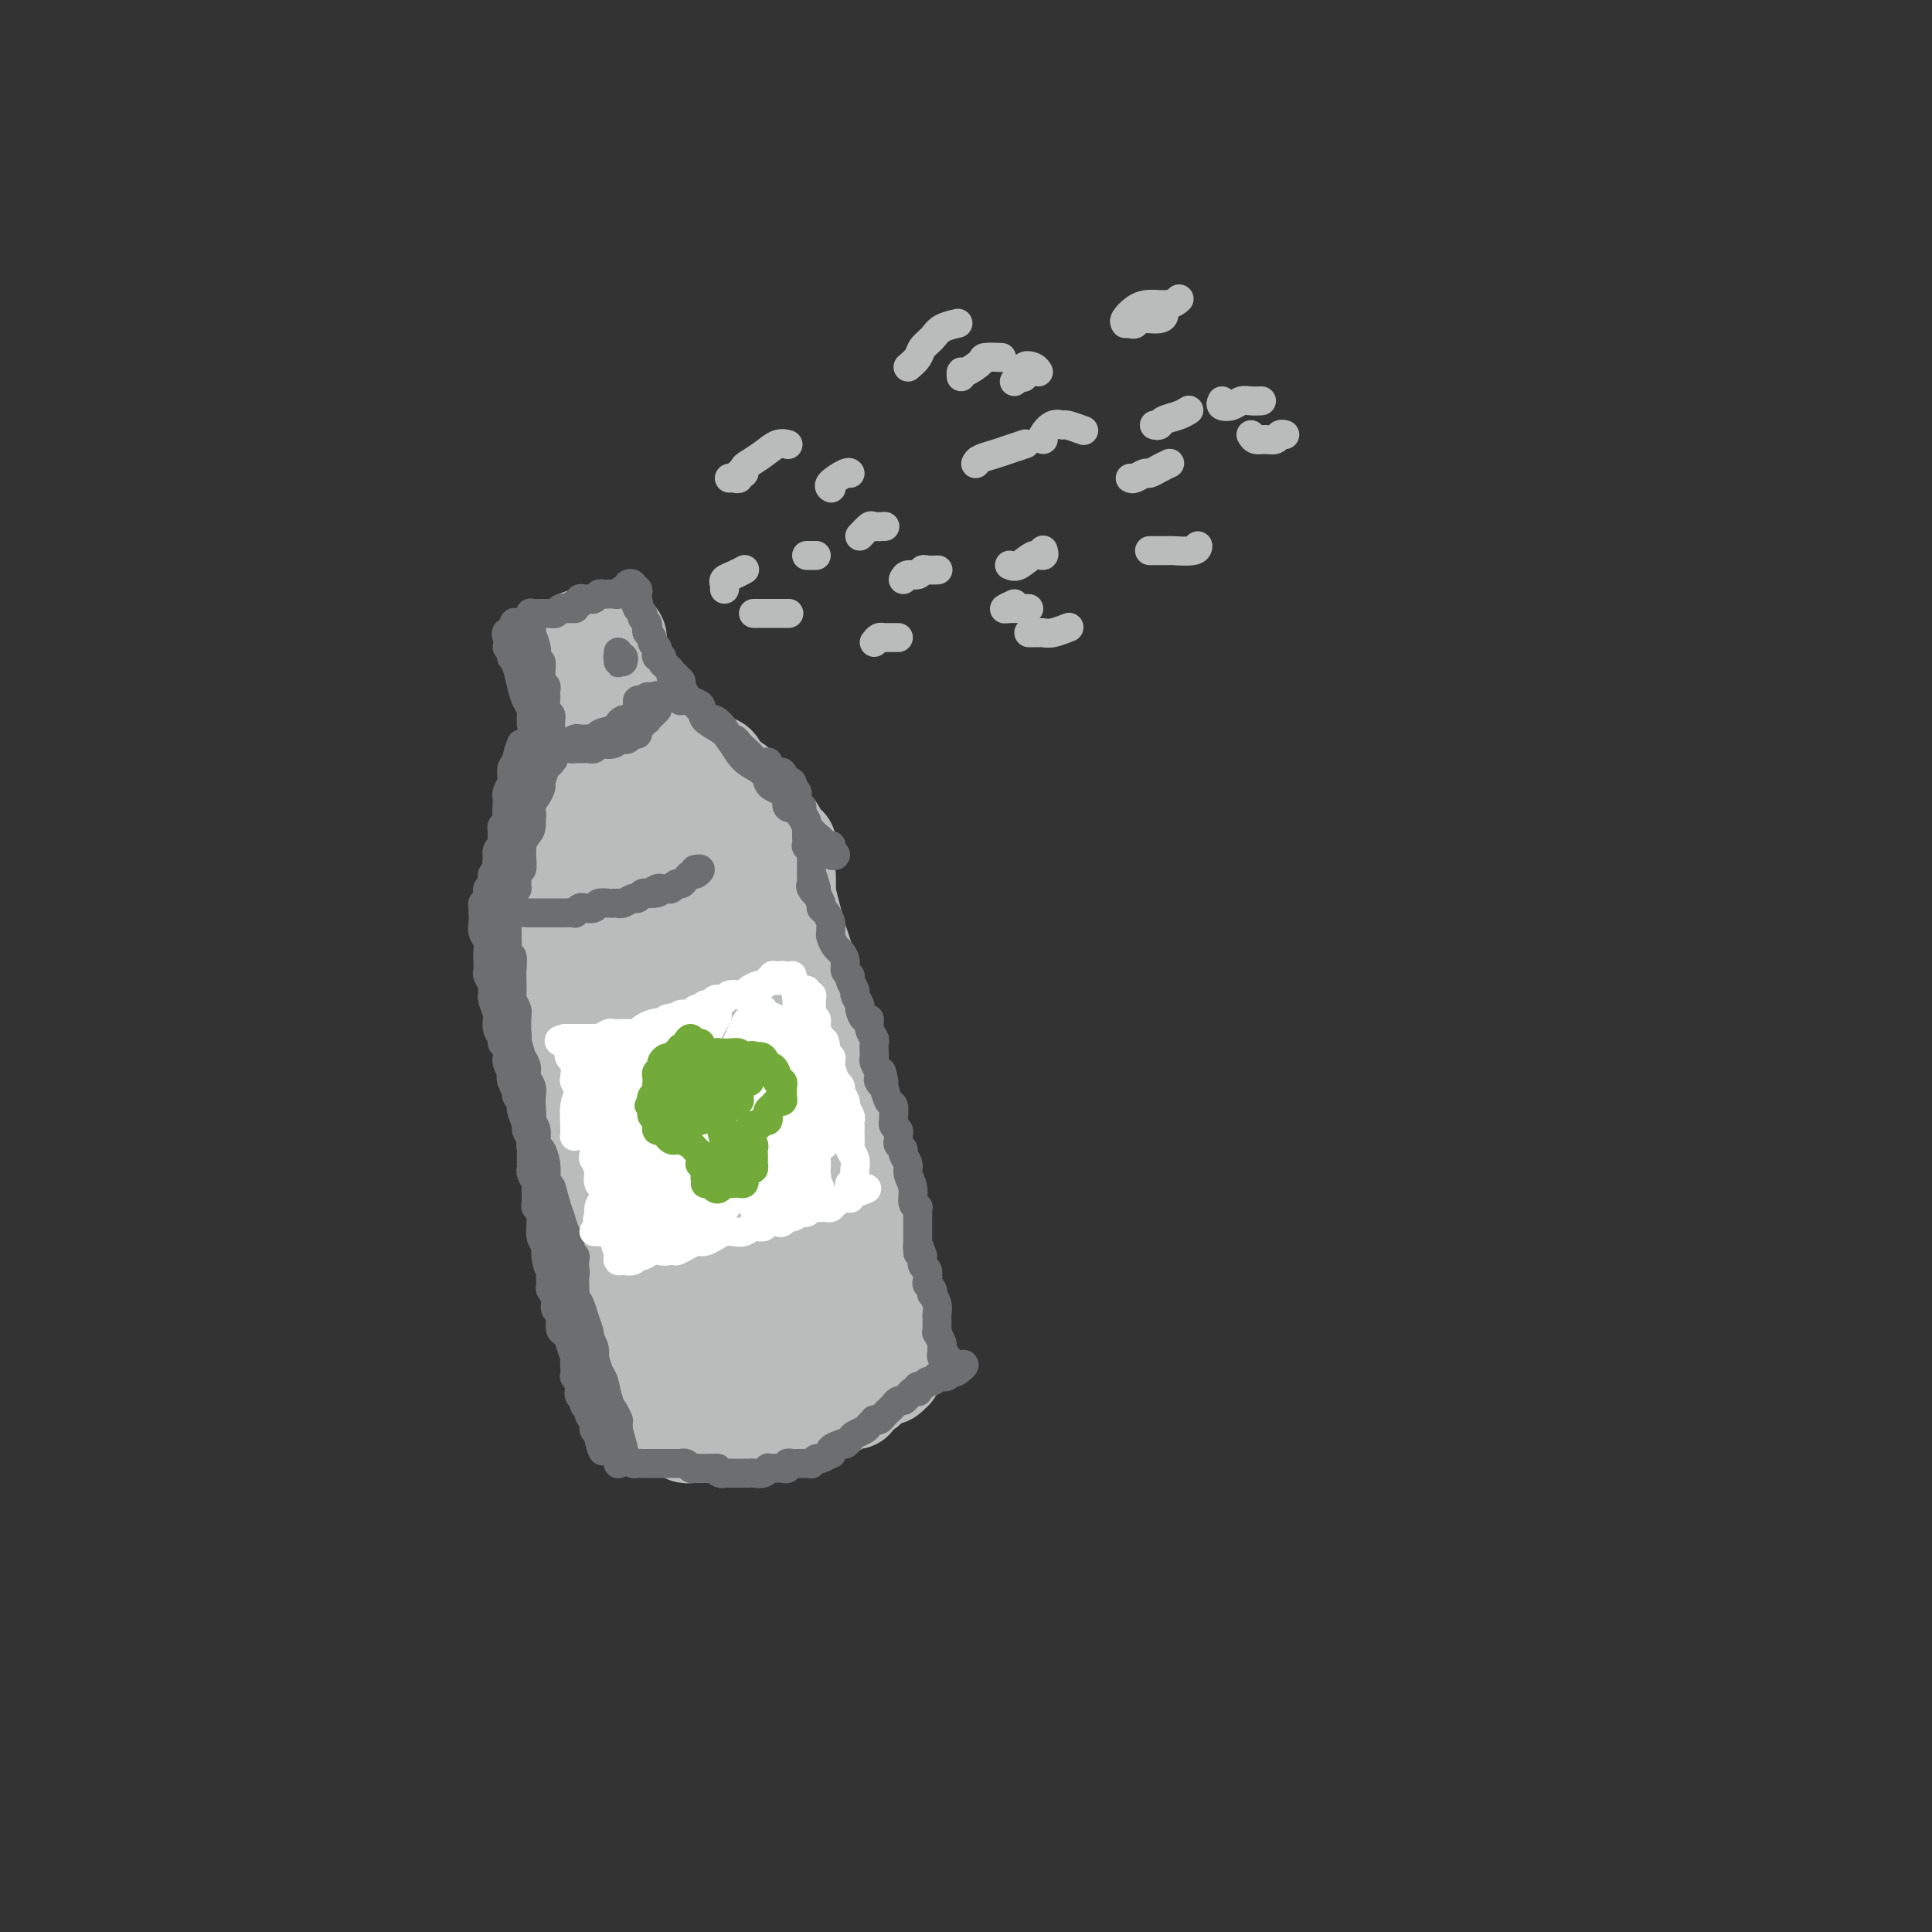 <svg viewBox='0 0 400 400' version='1.1' xmlns='http://www.w3.org/2000/svg' xmlns:xlink='http://www.w3.org/1999/xlink'><rect x="0" y="0" width="400" height="400" fill="#333333" stroke="none"/><g fill='none' stroke='#BABBBB' stroke-width='20' stroke-linecap='round' stroke-linejoin='round'><path d='M117,188c-0.006,0.464 -0.012,0.929 0,1c0.012,0.071 0.041,-0.250 0,0c-0.041,0.250 -0.151,1.072 0,2c0.151,0.928 0.564,1.961 1,3c0.436,1.039 0.894,2.086 1,4c0.106,1.914 -0.140,4.697 0,7c0.140,2.303 0.666,4.125 1,6c0.334,1.875 0.474,3.804 1,6c0.526,2.196 1.437,4.660 2,7c0.563,2.340 0.778,4.558 1,7c0.222,2.442 0.451,5.109 1,7c0.549,1.891 1.419,3.005 2,5c0.581,1.995 0.873,4.869 1,7c0.127,2.131 0.091,3.519 0,5c-0.091,1.481 -0.236,3.054 0,5c0.236,1.946 0.851,4.263 1,6c0.149,1.737 -0.170,2.894 0,4c0.170,1.106 0.829,2.163 1,3c0.171,0.837 -0.146,1.456 0,2c0.146,0.544 0.756,1.013 1,1c0.244,-0.013 0.122,-0.506 0,-1'/><path d='M131,275c2.333,14.500 1.167,7.250 0,0'/><path d='M119,182c-0.117,-0.509 -0.234,-1.018 0,-1c0.234,0.018 0.817,0.563 1,1c0.183,0.437 -0.036,0.766 0,1c0.036,0.234 0.327,0.374 1,1c0.673,0.626 1.727,1.739 2,3c0.273,1.261 -0.234,2.669 0,4c0.234,1.331 1.208,2.586 2,5c0.792,2.414 1.402,5.988 2,9c0.598,3.012 1.185,5.462 2,9c0.815,3.538 1.857,8.164 3,12c1.143,3.836 2.387,6.883 3,10c0.613,3.117 0.595,6.304 1,10c0.405,3.696 1.232,7.901 2,11c0.768,3.099 1.478,5.092 2,7c0.522,1.908 0.858,3.731 1,5c0.142,1.269 0.092,1.984 0,3c-0.092,1.016 -0.224,2.333 0,3c0.224,0.667 0.806,0.683 1,1c0.194,0.317 -0.000,0.935 0,1c0.000,0.065 0.194,-0.421 0,-1c-0.194,-0.579 -0.776,-1.249 -1,-2c-0.224,-0.751 -0.091,-1.582 0,-3c0.091,-1.418 0.140,-3.424 0,-6c-0.140,-2.576 -0.471,-5.721 -1,-9c-0.529,-3.279 -1.258,-6.690 -2,-10c-0.742,-3.310 -1.498,-6.517 -2,-11c-0.502,-4.483 -0.751,-10.241 -1,-16'/><path d='M135,219c-1.110,-10.713 -0.886,-9.495 -1,-11c-0.114,-1.505 -0.567,-5.731 -1,-9c-0.433,-3.269 -0.845,-5.579 -1,-7c-0.155,-1.421 -0.053,-1.951 0,-3c0.053,-1.049 0.056,-2.616 0,-3c-0.056,-0.384 -0.172,0.414 0,1c0.172,0.586 0.630,0.958 1,2c0.370,1.042 0.650,2.754 1,5c0.350,2.246 0.770,5.026 1,8c0.230,2.974 0.269,6.141 1,9c0.731,2.859 2.153,5.412 3,10c0.847,4.588 1.119,11.213 2,16c0.881,4.787 2.372,7.736 3,12c0.628,4.264 0.392,9.844 1,14c0.608,4.156 2.058,6.886 3,10c0.942,3.114 1.374,6.610 2,8c0.626,1.390 1.447,0.675 2,1c0.553,0.325 0.840,1.690 1,2c0.160,0.310 0.195,-0.435 0,-1c-0.195,-0.565 -0.620,-0.950 -1,-2c-0.380,-1.050 -0.714,-2.764 -1,-5c-0.286,-2.236 -0.522,-4.994 -1,-8c-0.478,-3.006 -1.196,-6.261 -2,-11c-0.804,-4.739 -1.692,-10.962 -3,-16c-1.308,-5.038 -3.037,-8.891 -4,-13c-0.963,-4.109 -1.162,-8.473 -2,-13c-0.838,-4.527 -2.316,-9.216 -3,-13c-0.684,-3.784 -0.575,-6.664 -1,-9c-0.425,-2.336 -1.384,-4.129 -2,-6c-0.616,-1.871 -0.890,-3.820 -1,-5c-0.110,-1.180 -0.055,-1.590 0,-2'/><path d='M132,180c-3.282,-16.059 -0.989,-4.208 0,0c0.989,4.208 0.672,0.773 1,0c0.328,-0.773 1.301,1.117 2,3c0.699,1.883 1.124,3.757 2,6c0.876,2.243 2.203,4.853 3,8c0.797,3.147 1.063,6.831 2,12c0.937,5.169 2.546,11.823 4,17c1.454,5.177 2.753,8.876 4,14c1.247,5.124 2.442,11.672 3,16c0.558,4.328 0.478,6.436 1,9c0.522,2.564 1.647,5.584 2,7c0.353,1.416 -0.067,1.229 0,1c0.067,-0.229 0.619,-0.499 1,-1c0.381,-0.501 0.590,-1.232 1,-3c0.410,-1.768 1.022,-4.574 1,-9c-0.022,-4.426 -0.678,-10.473 -1,-14c-0.322,-3.527 -0.310,-4.536 -1,-9c-0.690,-4.464 -2.084,-12.385 -3,-18c-0.916,-5.615 -1.355,-8.924 -2,-12c-0.645,-3.076 -1.495,-5.917 -2,-9c-0.505,-3.083 -0.664,-6.406 -1,-8c-0.336,-1.594 -0.848,-1.459 -1,-2c-0.152,-0.541 0.057,-1.757 0,-2c-0.057,-0.243 -0.381,0.488 0,2c0.381,1.512 1.467,3.806 2,7c0.533,3.194 0.514,7.290 1,11c0.486,3.710 1.478,7.036 3,13c1.522,5.964 3.573,14.568 5,21c1.427,6.432 2.230,10.693 3,15c0.770,4.307 1.506,8.659 2,11c0.494,2.341 0.747,2.670 1,3'/><path d='M165,269c2.673,13.512 0.854,5.790 0,2c-0.854,-3.790 -0.743,-3.650 -1,-5c-0.257,-1.350 -0.883,-4.191 -1,-7c-0.117,-2.809 0.274,-5.587 0,-10c-0.274,-4.413 -1.212,-10.463 -2,-16c-0.788,-5.537 -1.426,-10.562 -2,-15c-0.574,-4.438 -1.082,-8.288 -2,-13c-0.918,-4.712 -2.244,-10.284 -3,-14c-0.756,-3.716 -0.940,-5.574 -1,-7c-0.060,-1.426 0.004,-2.418 0,-3c-0.004,-0.582 -0.075,-0.752 0,0c0.075,0.752 0.298,2.427 1,6c0.702,3.573 1.885,9.043 3,14c1.115,4.957 2.163,9.401 3,15c0.837,5.599 1.463,12.351 3,20c1.537,7.649 3.985,16.193 5,22c1.015,5.807 0.598,8.878 1,12c0.402,3.122 1.625,6.295 2,8c0.375,1.705 -0.097,1.941 0,2c0.097,0.059 0.763,-0.060 1,-1c0.237,-0.940 0.044,-2.700 0,-5c-0.044,-2.300 0.059,-5.140 0,-10c-0.059,-4.860 -0.281,-11.741 -1,-18c-0.719,-6.259 -1.934,-11.897 -3,-17c-1.066,-5.103 -1.983,-9.671 -3,-15c-1.017,-5.329 -2.134,-11.420 -3,-15c-0.866,-3.580 -1.481,-4.650 -2,-6c-0.519,-1.350 -0.943,-2.980 -1,-3c-0.057,-0.020 0.254,1.572 1,4c0.746,2.428 1.927,5.694 3,10c1.073,4.306 2.036,9.653 3,15'/><path d='M166,219c2.066,8.644 3.729,15.755 5,22c1.271,6.245 2.148,11.623 3,16c0.852,4.377 1.678,7.751 2,11c0.322,3.249 0.140,6.373 0,8c-0.140,1.627 -0.236,1.759 0,2c0.236,0.241 0.805,0.592 1,0c0.195,-0.592 0.015,-2.125 0,-5c-0.015,-2.875 0.135,-7.090 0,-12c-0.135,-4.910 -0.554,-10.515 -1,-16c-0.446,-5.485 -0.918,-10.849 -2,-17c-1.082,-6.151 -2.774,-13.091 -4,-18c-1.226,-4.909 -1.987,-7.789 -3,-11c-1.013,-3.211 -2.280,-6.752 -3,-9c-0.720,-2.248 -0.895,-3.203 -1,-4c-0.105,-0.797 -0.142,-1.438 0,-1c0.142,0.438 0.463,1.954 1,4c0.537,2.046 1.290,4.621 2,8c0.710,3.379 1.375,7.560 2,12c0.625,4.440 1.208,9.139 2,15c0.792,5.861 1.792,12.885 3,18c1.208,5.115 2.624,8.322 3,11c0.376,2.678 -0.288,4.826 0,7c0.288,2.174 1.527,4.375 2,6c0.473,1.625 0.179,2.673 0,4c-0.179,1.327 -0.244,2.933 0,4c0.244,1.067 0.796,1.595 1,2c0.204,0.405 0.058,0.687 0,1c-0.058,0.313 -0.029,0.656 0,1'/><path d='M179,278c2.235,14.416 -0.178,4.457 -1,1c-0.822,-3.457 -0.055,-0.411 0,1c0.055,1.411 -0.604,1.186 -1,1c-0.396,-0.186 -0.529,-0.334 -1,0c-0.471,0.334 -1.280,1.150 -2,2c-0.720,0.850 -1.353,1.733 -2,2c-0.647,0.267 -1.310,-0.083 -2,0c-0.690,0.083 -1.406,0.601 -2,1c-0.594,0.399 -1.065,0.681 -2,1c-0.935,0.319 -2.334,0.674 -3,1c-0.666,0.326 -0.600,0.623 -1,1c-0.400,0.377 -1.267,0.833 -2,1c-0.733,0.167 -1.332,0.045 -2,0c-0.668,-0.045 -1.404,-0.012 -2,0c-0.596,0.012 -1.050,0.003 -2,0c-0.950,-0.003 -2.394,0.000 -3,0c-0.606,-0.000 -0.374,-0.003 -1,0c-0.626,0.003 -2.111,0.013 -3,0c-0.889,-0.013 -1.184,-0.049 -2,0c-0.816,0.049 -2.155,0.182 -3,0c-0.845,-0.182 -1.197,-0.678 -2,-1c-0.803,-0.322 -2.058,-0.469 -3,-1c-0.942,-0.531 -1.573,-1.446 -2,-2c-0.427,-0.554 -0.651,-0.746 -1,-1c-0.349,-0.254 -0.825,-0.568 -1,-1c-0.175,-0.432 -0.050,-0.980 0,-1c0.050,-0.020 0.025,0.490 0,1'/><path d='M133,284c-0.945,-0.656 1.194,0.703 2,1c0.806,0.297 0.281,-0.470 1,0c0.719,0.470 2.684,2.175 4,3c1.316,0.825 1.983,0.769 3,1c1.017,0.231 2.385,0.748 4,1c1.615,0.252 3.476,0.237 5,0c1.524,-0.237 2.712,-0.696 4,-1c1.288,-0.304 2.678,-0.452 4,-1c1.322,-0.548 2.578,-1.496 4,-2c1.422,-0.504 3.011,-0.566 4,-1c0.989,-0.434 1.378,-1.241 2,-2c0.622,-0.759 1.477,-1.471 2,-2c0.523,-0.529 0.715,-0.877 1,-1c0.285,-0.123 0.665,-0.022 1,0c0.335,0.022 0.625,-0.035 1,0c0.375,0.035 0.834,0.162 1,0c0.166,-0.162 0.039,-0.614 0,-1c-0.039,-0.386 0.011,-0.707 0,-1c-0.011,-0.293 -0.082,-0.559 0,-1c0.082,-0.441 0.316,-1.057 0,-2c-0.316,-0.943 -1.183,-2.214 -2,-4c-0.817,-1.786 -1.584,-4.086 -2,-6c-0.416,-1.914 -0.483,-3.441 -1,-5c-0.517,-1.559 -1.485,-3.151 -2,-5c-0.515,-1.849 -0.576,-3.957 -1,-6c-0.424,-2.043 -1.212,-4.022 -2,-6'/><path d='M166,243c-1.781,-6.621 -1.734,-4.672 -2,-5c-0.266,-0.328 -0.845,-2.933 -1,-5c-0.155,-2.067 0.113,-3.596 0,-5c-0.113,-1.404 -0.609,-2.683 -1,-4c-0.391,-1.317 -0.678,-2.672 -1,-4c-0.322,-1.328 -0.677,-2.628 -1,-4c-0.323,-1.372 -0.612,-2.815 -1,-4c-0.388,-1.185 -0.874,-2.112 -1,-3c-0.126,-0.888 0.107,-1.735 0,-3c-0.107,-1.265 -0.555,-2.946 -1,-4c-0.445,-1.054 -0.889,-1.480 -1,-2c-0.111,-0.520 0.110,-1.135 0,-2c-0.110,-0.865 -0.550,-1.980 -1,-3c-0.450,-1.020 -0.909,-1.945 -1,-3c-0.091,-1.055 0.187,-2.240 0,-3c-0.187,-0.760 -0.838,-1.096 -1,-2c-0.162,-0.904 0.167,-2.375 0,-3c-0.167,-0.625 -0.828,-0.405 -1,-1c-0.172,-0.595 0.145,-2.005 0,-3c-0.145,-0.995 -0.753,-1.574 -1,-2c-0.247,-0.426 -0.133,-0.699 0,-1c0.133,-0.301 0.284,-0.629 0,-1c-0.284,-0.371 -1.002,-0.786 -1,-1c0.002,-0.214 0.724,-0.226 1,0c0.276,0.226 0.105,0.689 0,1c-0.105,0.311 -0.144,0.468 0,1c0.144,0.532 0.470,1.438 1,3c0.530,1.562 1.265,3.781 2,6'/><path d='M154,186c0.732,2.642 1.061,4.746 2,7c0.939,2.254 2.487,4.656 3,6c0.513,1.344 -0.009,1.629 0,2c0.009,0.371 0.548,0.828 1,1c0.452,0.172 0.816,0.061 1,0c0.184,-0.061 0.187,-0.070 0,-1c-0.187,-0.930 -0.565,-2.780 -1,-5c-0.435,-2.220 -0.925,-4.809 -1,-7c-0.075,-2.191 0.267,-3.984 0,-6c-0.267,-2.016 -1.144,-4.256 -2,-6c-0.856,-1.744 -1.691,-2.993 -2,-4c-0.309,-1.007 -0.090,-1.774 0,-2c0.090,-0.226 0.052,0.088 0,0c-0.052,-0.088 -0.117,-0.578 0,0c0.117,0.578 0.417,2.224 1,4c0.583,1.776 1.447,3.682 2,5c0.553,1.318 0.793,2.049 1,3c0.207,0.951 0.381,2.123 1,3c0.619,0.877 1.684,1.460 2,2c0.316,0.540 -0.115,1.036 0,1c0.115,-0.036 0.777,-0.605 1,-1c0.223,-0.395 0.008,-0.616 0,-2c-0.008,-1.384 0.193,-3.931 0,-5c-0.193,-1.069 -0.779,-0.661 -1,-1c-0.221,-0.339 -0.076,-1.425 0,-2c0.076,-0.575 0.082,-0.639 0,-1c-0.082,-0.361 -0.253,-1.020 0,-1c0.253,0.020 0.929,0.720 1,1c0.071,0.280 -0.465,0.140 -1,0'/><path d='M162,177c-0.177,-1.578 -0.618,-0.023 -1,0c-0.382,0.023 -0.704,-1.485 -1,-2c-0.296,-0.515 -0.564,-0.036 -1,0c-0.436,0.036 -1.039,-0.372 -2,-1c-0.961,-0.628 -2.280,-1.477 -3,-2c-0.720,-0.523 -0.841,-0.718 -1,-1c-0.159,-0.282 -0.357,-0.649 -1,-1c-0.643,-0.351 -1.730,-0.685 -2,-1c-0.270,-0.315 0.278,-0.609 0,-1c-0.278,-0.391 -1.380,-0.878 -2,-1c-0.620,-0.122 -0.758,0.122 -1,0c-0.242,-0.122 -0.590,-0.610 -1,-1c-0.410,-0.390 -0.883,-0.682 -1,-1c-0.117,-0.318 0.123,-0.663 0,-1c-0.123,-0.337 -0.607,-0.668 -1,-1c-0.393,-0.332 -0.693,-0.667 -1,-1c-0.307,-0.333 -0.621,-0.664 -1,-1c-0.379,-0.336 -0.824,-0.679 -1,-1c-0.176,-0.321 -0.085,-0.622 0,-1c0.085,-0.378 0.163,-0.833 0,-1c-0.163,-0.167 -0.569,-0.045 -1,0c-0.431,0.045 -0.889,0.012 -1,0c-0.111,-0.012 0.125,-0.003 0,0c-0.125,0.003 -0.611,0.001 -1,0c-0.389,-0.001 -0.683,-0.000 -1,0c-0.317,0.000 -0.659,0.000 -1,0'/><path d='M136,158c-3.974,-2.931 -0.910,-0.758 0,0c0.910,0.758 -0.333,0.100 -1,0c-0.667,-0.100 -0.756,0.358 -1,1c-0.244,0.642 -0.643,1.469 -1,2c-0.357,0.531 -0.673,0.765 -1,1c-0.327,0.235 -0.664,0.472 -1,1c-0.336,0.528 -0.671,1.349 -1,2c-0.329,0.651 -0.651,1.133 -1,2c-0.349,0.867 -0.723,2.118 -1,3c-0.277,0.882 -0.455,1.393 -1,2c-0.545,0.607 -1.455,1.308 -2,2c-0.545,0.692 -0.723,1.376 -1,2c-0.277,0.624 -0.652,1.190 -1,2c-0.348,0.810 -0.668,1.866 -1,3c-0.332,1.134 -0.678,2.347 -1,3c-0.322,0.653 -0.622,0.747 -1,1c-0.378,0.253 -0.833,0.667 -1,1c-0.167,0.333 -0.046,0.586 0,1c0.046,0.414 0.015,0.991 0,1c-0.015,0.009 -0.015,-0.548 0,-1c0.015,-0.452 0.046,-0.798 0,-1c-0.046,-0.202 -0.167,-0.260 0,-1c0.167,-0.740 0.622,-2.161 1,-3c0.378,-0.839 0.679,-1.097 1,-2c0.321,-0.903 0.660,-2.452 1,-4'/><path d='M122,176c0.643,-2.535 0.749,-3.872 1,-5c0.251,-1.128 0.645,-2.046 1,-3c0.355,-0.954 0.669,-1.942 1,-3c0.331,-1.058 0.677,-2.185 1,-3c0.323,-0.815 0.621,-1.317 1,-2c0.379,-0.683 0.837,-1.546 1,-2c0.163,-0.454 0.030,-0.499 0,-1c-0.030,-0.501 0.044,-1.460 0,-2c-0.044,-0.540 -0.205,-0.663 0,-1c0.205,-0.337 0.776,-0.889 1,-1c0.224,-0.111 0.103,0.218 0,0c-0.103,-0.218 -0.186,-0.983 0,-1c0.186,-0.017 0.641,0.713 1,1c0.359,0.287 0.621,0.129 1,0c0.379,-0.129 0.875,-0.231 1,0c0.125,0.231 -0.120,0.795 0,1c0.120,0.205 0.607,0.052 1,0c0.393,-0.052 0.693,-0.004 1,0c0.307,0.004 0.621,-0.037 1,0c0.379,0.037 0.823,0.154 1,0c0.177,-0.154 0.089,-0.577 0,-1'/><path d='M136,153c1.245,0.173 0.859,0.105 1,0c0.141,-0.105 0.809,-0.246 1,0c0.191,0.246 -0.095,0.880 0,1c0.095,0.120 0.573,-0.275 1,0c0.427,0.275 0.804,1.220 1,2c0.196,0.780 0.211,1.394 1,2c0.789,0.606 2.350,1.205 3,2c0.650,0.795 0.387,1.788 1,3c0.613,1.212 2.101,2.643 3,4c0.899,1.357 1.211,2.639 2,4c0.789,1.361 2.057,2.801 3,4c0.943,1.199 1.561,2.157 2,3c0.439,0.843 0.700,1.569 1,2c0.300,0.431 0.638,0.566 1,1c0.362,0.434 0.747,1.167 1,1c0.253,-0.167 0.374,-1.233 0,-2c-0.374,-0.767 -1.244,-1.233 -2,-2c-0.756,-0.767 -1.396,-1.834 -2,-3c-0.604,-1.166 -1.170,-2.430 -2,-4c-0.830,-1.570 -1.925,-3.444 -3,-5c-1.075,-1.556 -2.131,-2.793 -3,-4c-0.869,-1.207 -1.553,-2.385 -2,-3c-0.447,-0.615 -0.659,-0.665 -1,-1c-0.341,-0.335 -0.812,-0.953 -1,-1c-0.188,-0.047 -0.094,0.476 0,1'/><path d='M142,158c-1.863,-3.415 0.981,-0.451 2,1c1.019,1.451 0.213,1.390 1,3c0.787,1.610 3.168,4.891 5,7c1.832,2.109 3.115,3.047 4,4c0.885,0.953 1.373,1.920 2,3c0.627,1.080 1.392,2.272 2,3c0.608,0.728 1.057,0.991 1,1c-0.057,0.009 -0.621,-0.237 -1,-1c-0.379,-0.763 -0.574,-2.043 -1,-3c-0.426,-0.957 -1.084,-1.592 -2,-3c-0.916,-1.408 -2.089,-3.589 -3,-5c-0.911,-1.411 -1.561,-2.051 -2,-3c-0.439,-0.949 -0.666,-2.207 -1,-3c-0.334,-0.793 -0.773,-1.122 -1,-1c-0.227,0.122 -0.241,0.693 0,1c0.241,0.307 0.736,0.349 1,1c0.264,0.651 0.295,1.911 1,3c0.705,1.089 2.083,2.008 3,3c0.917,0.992 1.374,2.057 2,3c0.626,0.943 1.422,1.763 2,2c0.578,0.237 0.939,-0.109 1,0c0.061,0.109 -0.177,0.673 0,1c0.177,0.327 0.769,0.418 1,0c0.231,-0.418 0.101,-1.343 0,-2c-0.101,-0.657 -0.172,-1.045 0,-1c0.172,0.045 0.586,0.522 1,1'/><path d='M160,173c0.725,0.394 0.036,0.880 0,2c-0.036,1.120 0.581,2.874 1,4c0.419,1.126 0.641,1.623 1,3c0.359,1.377 0.856,3.632 1,5c0.144,1.368 -0.063,1.849 0,3c0.063,1.151 0.398,2.972 1,5c0.602,2.028 1.471,4.261 2,6c0.529,1.739 0.719,2.982 1,4c0.281,1.018 0.654,1.809 1,3c0.346,1.191 0.665,2.782 1,4c0.335,1.218 0.686,2.064 1,3c0.314,0.936 0.591,1.961 1,3c0.409,1.039 0.951,2.093 1,3c0.049,0.907 -0.394,1.667 0,3c0.394,1.333 1.626,3.240 2,4c0.374,0.760 -0.111,0.374 0,1c0.111,0.626 0.817,2.264 1,3c0.183,0.736 -0.159,0.570 0,1c0.159,0.430 0.817,1.455 1,3c0.183,1.545 -0.110,3.611 0,5c0.110,1.389 0.622,2.102 1,3c0.378,0.898 0.622,1.981 1,3c0.378,1.019 0.890,1.974 1,3c0.110,1.026 -0.181,2.124 0,3c0.181,0.876 0.833,1.530 1,2c0.167,0.470 -0.151,0.756 0,1c0.151,0.244 0.773,0.447 1,1c0.227,0.553 0.061,1.458 0,2c-0.061,0.542 -0.016,0.723 0,1c0.016,0.277 0.005,0.651 0,1c-0.005,0.349 -0.002,0.675 0,1'/><path d='M181,262c3.249,14.003 0.870,4.511 0,1c-0.870,-3.511 -0.233,-1.042 0,0c0.233,1.042 0.062,0.657 0,1c-0.062,0.343 -0.017,1.415 0,2c0.017,0.585 0.004,0.681 0,1c-0.004,0.319 -0.001,0.859 0,1c0.001,0.141 0.000,-0.116 0,0c-0.000,0.116 -0.000,0.605 0,1c0.000,0.395 0.000,0.697 0,1c-0.000,0.303 -0.000,0.606 0,1c0.000,0.394 0.000,0.879 0,1c-0.000,0.121 -0.000,-0.121 0,0c0.000,0.121 0.001,0.606 0,1c-0.001,0.394 -0.004,0.697 0,1c0.004,0.303 0.015,0.606 0,1c-0.015,0.394 -0.055,0.879 0,1c0.055,0.121 0.207,-0.123 0,0c-0.207,0.123 -0.772,0.611 -1,1c-0.228,0.389 -0.118,0.678 0,1c0.118,0.322 0.243,0.678 0,1c-0.243,0.322 -0.854,0.611 -1,1c-0.146,0.389 0.172,0.877 0,1c-0.172,0.123 -0.834,-0.121 -1,0c-0.166,0.121 0.166,0.607 0,1c-0.166,0.393 -0.828,0.693 -1,1c-0.172,0.307 0.146,0.621 0,1c-0.146,0.379 -0.756,0.823 -1,1c-0.244,0.177 -0.122,0.089 0,0'/><path d='M176,285c-0.951,1.741 -0.828,1.094 -1,1c-0.172,-0.094 -0.637,0.366 -1,1c-0.363,0.634 -0.622,1.442 -1,2c-0.378,0.558 -0.875,0.866 -1,1c-0.125,0.134 0.121,0.092 0,0c-0.121,-0.092 -0.609,-0.236 -1,0c-0.391,0.236 -0.686,0.852 -1,1c-0.314,0.148 -0.647,-0.170 -1,0c-0.353,0.170 -0.727,0.829 -1,1c-0.273,0.171 -0.444,-0.147 -1,0c-0.556,0.147 -1.498,0.757 -2,1c-0.502,0.243 -0.564,0.118 -1,0c-0.436,-0.118 -1.244,-0.229 -2,0c-0.756,0.229 -1.459,0.797 -2,1c-0.541,0.203 -0.920,0.040 -1,0c-0.080,-0.040 0.139,0.042 0,0c-0.139,-0.042 -0.637,-0.207 -1,0c-0.363,0.207 -0.590,0.787 -1,1c-0.410,0.213 -1.002,0.058 -1,0c0.002,-0.058 0.600,-0.018 1,0c0.400,0.018 0.604,0.016 1,0c0.396,-0.016 0.984,-0.045 2,0c1.016,0.045 2.461,0.163 3,0c0.539,-0.163 0.171,-0.606 1,-1c0.829,-0.394 2.856,-0.739 4,-1c1.144,-0.261 1.406,-0.437 2,-1c0.594,-0.563 1.520,-1.512 2,-2c0.480,-0.488 0.514,-0.516 1,-1c0.486,-0.484 1.425,-1.424 2,-2c0.575,-0.576 0.788,-0.788 1,-1'/><path d='M176,286c1.253,-1.304 0.384,-1.064 0,-1c-0.384,0.064 -0.283,-0.047 0,0c0.283,0.047 0.749,0.253 1,0c0.251,-0.253 0.285,-0.965 0,-1c-0.285,-0.035 -0.891,0.607 -1,1c-0.109,0.393 0.280,0.538 0,1c-0.280,0.462 -1.230,1.242 -2,2c-0.770,0.758 -1.362,1.496 -2,2c-0.638,0.504 -1.322,0.775 -2,1c-0.678,0.225 -1.350,0.404 -2,1c-0.650,0.596 -1.277,1.609 -2,2c-0.723,0.391 -1.541,0.161 -2,0c-0.459,-0.161 -0.560,-0.253 -1,0c-0.440,0.253 -1.220,0.852 -2,1c-0.780,0.148 -1.560,-0.156 -2,0c-0.440,0.156 -0.542,0.773 -1,1c-0.458,0.227 -1.274,0.065 -2,0c-0.726,-0.065 -1.363,-0.032 -2,0'/><path d='M154,296c-2.261,0.536 -1.914,0.876 -2,1c-0.086,0.124 -0.604,0.033 -1,0c-0.396,-0.033 -0.671,-0.009 -1,0c-0.329,0.009 -0.713,0.002 -1,0c-0.287,-0.002 -0.476,-0.001 -1,0c-0.524,0.001 -1.383,0.001 -2,0c-0.617,-0.001 -0.993,-0.004 -1,0c-0.007,0.004 0.354,0.016 0,0c-0.354,-0.016 -1.422,-0.059 -2,0c-0.578,0.059 -0.664,0.222 -1,0c-0.336,-0.222 -0.920,-0.828 -1,-1c-0.080,-0.172 0.344,0.091 0,0c-0.344,-0.091 -1.455,-0.535 -2,-1c-0.545,-0.465 -0.523,-0.952 -1,-1c-0.477,-0.048 -1.451,0.341 -2,0c-0.549,-0.341 -0.673,-1.412 -1,-2c-0.327,-0.588 -0.859,-0.692 -1,-1c-0.141,-0.308 0.107,-0.818 0,-1c-0.107,-0.182 -0.569,-0.035 -1,0c-0.431,0.035 -0.831,-0.040 -1,0c-0.169,0.040 -0.107,0.196 0,0c0.107,-0.196 0.260,-0.745 0,-1c-0.260,-0.255 -0.931,-0.216 -1,0c-0.069,0.216 0.466,0.608 1,1'/><path d='M132,290c-1.600,-1.087 -0.601,-0.303 0,0c0.601,0.303 0.803,0.127 1,0c0.197,-0.127 0.390,-0.206 1,0c0.610,0.206 1.636,0.695 2,1c0.364,0.305 0.065,0.425 1,1c0.935,0.575 3.104,1.604 4,2c0.896,0.396 0.519,0.159 1,0c0.481,-0.159 1.819,-0.239 3,0c1.181,0.239 2.206,0.796 3,1c0.794,0.204 1.357,0.054 2,0c0.643,-0.054 1.366,-0.014 2,0c0.634,0.014 1.177,-0.000 2,0c0.823,0.000 1.924,0.014 3,0c1.076,-0.014 2.127,-0.056 3,0c0.873,0.056 1.567,0.208 2,0c0.433,-0.208 0.607,-0.778 1,-1c0.393,-0.222 1.007,-0.097 2,0c0.993,0.097 2.364,0.167 3,0c0.636,-0.167 0.538,-0.570 1,-1c0.462,-0.430 1.485,-0.886 2,-1c0.515,-0.114 0.520,0.114 1,0c0.480,-0.114 1.433,-0.569 2,-1c0.567,-0.431 0.747,-0.836 1,-1c0.253,-0.164 0.579,-0.085 1,0c0.421,0.085 0.939,0.178 1,0c0.061,-0.178 -0.334,-0.625 0,-1c0.334,-0.375 1.398,-0.678 2,-1c0.602,-0.322 0.744,-0.663 1,-1c0.256,-0.337 0.628,-0.668 1,-1'/><path d='M181,286c3.261,-1.331 0.915,-0.159 0,0c-0.915,0.159 -0.399,-0.693 0,-1c0.399,-0.307 0.682,-0.067 1,0c0.318,0.067 0.673,-0.038 1,0c0.327,0.038 0.628,0.218 1,0c0.372,-0.218 0.816,-0.833 1,-1c0.184,-0.167 0.107,0.113 0,0c-0.107,-0.113 -0.243,-0.618 0,-1c0.243,-0.382 0.864,-0.641 1,-1c0.136,-0.359 -0.212,-0.817 0,-1c0.212,-0.183 0.985,-0.090 1,0c0.015,0.090 -0.728,0.179 -1,0c-0.272,-0.179 -0.073,-0.625 0,-1c0.073,-0.375 0.021,-0.679 0,-1c-0.021,-0.321 -0.010,-0.661 0,-1'/><path d='M186,278c0.833,-1.477 0.417,-1.168 0,-1c-0.417,0.168 -0.834,0.196 -1,0c-0.166,-0.196 -0.082,-0.615 0,-1c0.082,-0.385 0.163,-0.735 0,-1c-0.163,-0.265 -0.569,-0.445 -1,-1c-0.431,-0.555 -0.885,-1.486 -1,-2c-0.115,-0.514 0.110,-0.613 0,-1c-0.110,-0.387 -0.554,-1.064 -1,-2c-0.446,-0.936 -0.893,-2.131 -1,-3c-0.107,-0.869 0.126,-1.410 0,-2c-0.126,-0.590 -0.612,-1.228 -1,-2c-0.388,-0.772 -0.678,-1.678 -1,-3c-0.322,-1.322 -0.677,-3.061 -1,-4c-0.323,-0.939 -0.615,-1.078 -1,-2c-0.385,-0.922 -0.864,-2.628 -1,-4c-0.136,-1.372 0.070,-2.411 0,-3c-0.070,-0.589 -0.415,-0.727 -1,-2c-0.585,-1.273 -1.410,-3.682 -2,-5c-0.590,-1.318 -0.946,-1.547 -1,-2c-0.054,-0.453 0.193,-1.131 0,-2c-0.193,-0.869 -0.827,-1.929 -1,-2c-0.173,-0.071 0.114,0.848 0,0c-0.114,-0.848 -0.630,-3.464 -1,-5c-0.370,-1.536 -0.593,-1.992 -1,-4c-0.407,-2.008 -0.997,-5.566 -2,-8c-1.003,-2.434 -2.418,-3.743 -3,-5c-0.582,-1.257 -0.330,-2.461 -1,-4c-0.670,-1.539 -2.262,-3.412 -3,-5c-0.738,-1.588 -0.622,-2.889 -1,-4c-0.378,-1.111 -1.251,-2.032 -2,-3c-0.749,-0.968 -1.375,-1.984 -2,-3'/><path d='M155,192c-2.083,-3.895 -1.290,-1.632 -1,-1c0.290,0.632 0.078,-0.368 0,-1c-0.078,-0.632 -0.022,-0.895 0,-1c0.022,-0.105 0.011,-0.053 0,0'/><path d='M138,294c-0.300,-0.025 -0.601,-0.050 -1,0c-0.399,0.050 -0.898,0.176 -1,0c-0.102,-0.176 0.193,-0.656 0,-1c-0.193,-0.344 -0.874,-0.554 -1,-1c-0.126,-0.446 0.303,-1.127 0,-2c-0.303,-0.873 -1.337,-1.936 -2,-3c-0.663,-1.064 -0.955,-2.128 -1,-3c-0.045,-0.872 0.156,-1.552 0,-3c-0.156,-1.448 -0.671,-3.664 -1,-5c-0.329,-1.336 -0.473,-1.791 -1,-3c-0.527,-1.209 -1.437,-3.172 -2,-5c-0.563,-1.828 -0.778,-3.520 -1,-5c-0.222,-1.480 -0.451,-2.749 -1,-4c-0.549,-1.251 -1.419,-2.485 -2,-4c-0.581,-1.515 -0.874,-3.311 -1,-5c-0.126,-1.689 -0.086,-3.270 0,-4c0.086,-0.730 0.219,-0.607 0,-1c-0.219,-0.393 -0.791,-1.301 -1,-2c-0.209,-0.699 -0.056,-1.187 0,-1c0.056,0.187 0.015,1.050 0,2c-0.015,0.950 -0.004,1.986 0,3c0.004,1.014 0.002,2.007 0,3'/><path d='M122,250c-0.063,1.987 -0.222,3.456 0,5c0.222,1.544 0.824,3.165 1,5c0.176,1.835 -0.073,3.884 0,6c0.073,2.116 0.469,4.300 1,6c0.531,1.700 1.199,2.915 2,4c0.801,1.085 1.735,2.038 2,3c0.265,0.962 -0.140,1.931 0,3c0.140,1.069 0.826,2.236 1,3c0.174,0.764 -0.164,1.123 0,2c0.164,0.877 0.828,2.272 1,3c0.172,0.728 -0.149,0.791 0,1c0.149,0.209 0.768,0.565 1,1c0.232,0.435 0.077,0.949 0,1c-0.077,0.051 -0.076,-0.360 0,-1c0.076,-0.640 0.227,-1.509 0,-2c-0.227,-0.491 -0.831,-0.602 -1,-1c-0.169,-0.398 0.095,-1.081 0,-2c-0.095,-0.919 -0.551,-2.072 -1,-3c-0.449,-0.928 -0.890,-1.631 -1,-3c-0.110,-1.369 0.111,-3.404 0,-5c-0.111,-1.596 -0.555,-2.752 -1,-4c-0.445,-1.248 -0.890,-2.589 -1,-4c-0.110,-1.411 0.115,-2.894 0,-4c-0.115,-1.106 -0.569,-1.836 -1,-3c-0.431,-1.164 -0.837,-2.761 -1,-4c-0.163,-1.239 -0.081,-2.119 0,-3'/><path d='M124,254c-1.310,-6.840 -1.086,-4.441 -1,-4c0.086,0.441 0.033,-1.078 0,-2c-0.033,-0.922 -0.046,-1.249 0,-2c0.046,-0.751 0.152,-1.927 0,-3c-0.152,-1.073 -0.562,-2.043 -1,-3c-0.438,-0.957 -0.906,-1.899 -1,-3c-0.094,-1.101 0.185,-2.359 0,-3c-0.185,-0.641 -0.833,-0.665 -1,-1c-0.167,-0.335 0.147,-0.981 0,-2c-0.147,-1.019 -0.756,-2.409 -1,-3c-0.244,-0.591 -0.122,-0.381 0,-1c0.122,-0.619 0.244,-2.067 0,-3c-0.244,-0.933 -0.854,-1.352 -1,-2c-0.146,-0.648 0.172,-1.524 0,-2c-0.172,-0.476 -0.833,-0.550 -1,-1c-0.167,-0.450 0.162,-1.275 0,-2c-0.162,-0.725 -0.814,-1.349 -1,-2c-0.186,-0.651 0.094,-1.330 0,-2c-0.094,-0.670 -0.561,-1.330 -1,-2c-0.439,-0.670 -0.849,-1.349 -1,-2c-0.151,-0.651 -0.044,-1.272 0,-2c0.044,-0.728 0.026,-1.561 0,-2c-0.026,-0.439 -0.058,-0.485 0,-1c0.058,-0.515 0.208,-1.500 0,-2c-0.208,-0.500 -0.774,-0.515 -1,-1c-0.226,-0.485 -0.113,-1.439 0,-2c0.113,-0.561 0.226,-0.728 0,-1c-0.226,-0.272 -0.793,-0.650 -1,-1c-0.207,-0.350 -0.056,-0.671 0,-1c0.056,-0.329 0.016,-0.665 0,-1c-0.016,-0.335 -0.008,-0.667 0,-1'/><path d='M112,194c-1.852,-9.522 -0.483,-3.327 0,-1c0.483,2.327 0.080,0.785 0,0c-0.080,-0.785 0.165,-0.812 0,-1c-0.165,-0.188 -0.739,-0.538 -1,-1c-0.261,-0.462 -0.210,-1.037 0,-1c0.210,0.037 0.578,0.686 1,1c0.422,0.314 0.898,0.294 1,0c0.102,-0.294 -0.168,-0.862 0,-1c0.168,-0.138 0.776,0.155 1,0c0.224,-0.155 0.064,-0.759 0,-1c-0.064,-0.241 -0.032,-0.121 0,0'/><path d='M114,189c0.305,-0.946 0.068,-0.812 0,-1c-0.068,-0.188 0.033,-0.698 0,-1c-0.033,-0.302 -0.201,-0.395 0,-1c0.201,-0.605 0.771,-1.720 1,-2c0.229,-0.280 0.118,0.276 0,0c-0.118,-0.276 -0.243,-1.382 0,-2c0.243,-0.618 0.853,-0.747 1,-1c0.147,-0.253 -0.171,-0.631 0,-1c0.171,-0.369 0.829,-0.728 1,-1c0.171,-0.272 -0.146,-0.457 0,-1c0.146,-0.543 0.756,-1.442 1,-2c0.244,-0.558 0.122,-0.773 0,-1c-0.122,-0.227 -0.244,-0.465 0,-1c0.244,-0.535 0.853,-1.365 1,-2c0.147,-0.635 -0.167,-1.073 0,-2c0.167,-0.927 0.814,-2.341 1,-3c0.186,-0.659 -0.090,-0.561 0,-1c0.090,-0.439 0.546,-1.413 1,-2c0.454,-0.587 0.906,-0.788 1,-1c0.094,-0.212 -0.171,-0.437 0,-1c0.171,-0.563 0.778,-1.464 1,-2c0.222,-0.536 0.060,-0.707 0,-1c-0.060,-0.293 -0.016,-0.708 0,-1c0.016,-0.292 0.005,-0.459 0,-1c-0.005,-0.541 -0.002,-1.454 0,-2c0.002,-0.546 0.004,-0.724 0,-1c-0.004,-0.276 -0.015,-0.651 0,-1c0.015,-0.349 0.056,-0.671 0,-1c-0.056,-0.329 -0.207,-0.666 0,-1c0.207,-0.334 0.774,-0.667 1,-1c0.226,-0.333 0.113,-0.667 0,-1'/><path d='M124,149c1.548,-6.139 0.419,-1.488 0,0c-0.419,1.488 -0.126,-0.187 0,-1c0.126,-0.813 0.085,-0.764 0,-1c-0.085,-0.236 -0.215,-0.756 0,-1c0.215,-0.244 0.776,-0.213 1,0c0.224,0.213 0.112,0.606 0,1'/><path d='M125,147c0.110,-0.147 -0.115,0.485 0,1c0.115,0.515 0.571,0.913 1,1c0.429,0.087 0.833,-0.137 1,0c0.167,0.137 0.098,0.636 0,1c-0.098,0.364 -0.226,0.594 0,1c0.226,0.406 0.807,0.988 1,1c0.193,0.012 0.000,-0.545 0,-1c-0.000,-0.455 0.193,-0.807 0,-1c-0.193,-0.193 -0.772,-0.226 -1,-1c-0.228,-0.774 -0.103,-2.290 0,-3c0.103,-0.710 0.185,-0.613 0,-1c-0.185,-0.387 -0.637,-1.256 -1,-2c-0.363,-0.744 -0.638,-1.362 -1,-2c-0.362,-0.638 -0.813,-1.295 -1,-2c-0.187,-0.705 -0.112,-1.457 0,-2c0.112,-0.543 0.261,-0.877 0,-1c-0.261,-0.123 -0.932,-0.035 -1,0c-0.068,0.035 0.466,0.018 1,0'/><path d='M124,136c-0.418,-2.563 0.536,-0.970 1,0c0.464,0.970 0.439,1.316 1,2c0.561,0.684 1.709,1.706 2,3c0.291,1.294 -0.276,2.861 0,4c0.276,1.139 1.395,1.850 2,3c0.605,1.150 0.697,2.739 1,4c0.303,1.261 0.818,2.195 1,3c0.182,0.805 0.031,1.481 0,2c-0.031,0.519 0.058,0.879 0,1c-0.058,0.121 -0.262,0.001 0,0c0.262,-0.001 0.992,0.118 1,0c0.008,-0.118 -0.704,-0.471 -1,-1c-0.296,-0.529 -0.174,-1.234 0,-2c0.174,-0.766 0.400,-1.594 0,-3c-0.400,-1.406 -1.428,-3.390 -2,-5c-0.572,-1.610 -0.690,-2.847 -1,-4c-0.310,-1.153 -0.814,-2.221 -1,-3c-0.186,-0.779 -0.053,-1.269 0,-2c0.053,-0.731 0.028,-1.701 0,-2c-0.028,-0.299 -0.059,0.075 0,0c0.059,-0.075 0.207,-0.600 0,-1c-0.207,-0.400 -0.771,-0.676 -1,-1c-0.229,-0.324 -0.123,-0.695 0,-1c0.123,-0.305 0.264,-0.544 0,-1c-0.264,-0.456 -0.933,-1.130 -1,-1c-0.067,0.130 0.466,1.065 1,2'/><path d='M127,133c-0.534,-3.421 0.630,0.526 1,2c0.370,1.474 -0.056,0.474 0,1c0.056,0.526 0.592,2.578 1,4c0.408,1.422 0.688,2.213 1,3c0.312,0.787 0.657,1.569 1,2c0.343,0.431 0.683,0.510 1,1c0.317,0.490 0.611,1.389 1,2c0.389,0.611 0.874,0.933 1,1c0.126,0.067 -0.108,-0.123 0,0c0.108,0.123 0.556,0.558 1,1c0.444,0.442 0.883,0.892 1,1c0.117,0.108 -0.087,-0.126 0,0c0.087,0.126 0.466,0.611 1,1c0.534,0.389 1.225,0.681 2,1c0.775,0.319 1.635,0.664 2,1c0.365,0.336 0.234,0.664 1,1c0.766,0.336 2.429,0.681 3,1c0.571,0.319 0.051,0.614 0,1c-0.051,0.386 0.368,0.864 1,1c0.632,0.136 1.477,-0.070 2,0c0.523,0.070 0.722,0.417 1,1c0.278,0.583 0.633,1.403 1,2c0.367,0.597 0.745,0.970 1,1c0.255,0.030 0.387,-0.282 1,0c0.613,0.282 1.709,1.158 2,2c0.291,0.842 -0.221,1.648 0,2c0.221,0.352 1.175,0.249 2,1c0.825,0.751 1.521,2.358 2,3c0.479,0.642 0.739,0.321 1,0'/><path d='M159,170c3.814,3.442 0.850,1.548 0,1c-0.850,-0.548 0.413,0.250 1,1c0.587,0.750 0.497,1.454 1,2c0.503,0.546 1.599,0.936 2,1c0.401,0.064 0.108,-0.197 0,0c-0.108,0.197 -0.029,0.852 0,1c0.029,0.148 0.010,-0.213 0,0c-0.010,0.213 -0.011,0.998 0,1c0.011,0.002 0.036,-0.780 0,-1c-0.036,-0.220 -0.131,0.121 0,0c0.131,-0.121 0.489,-0.704 0,-1c-0.489,-0.296 -1.826,-0.306 -3,-1c-1.174,-0.694 -2.184,-2.073 -3,-3c-0.816,-0.927 -1.436,-1.401 -2,-2c-0.564,-0.599 -1.072,-1.321 -2,-2c-0.928,-0.679 -2.276,-1.313 -3,-2c-0.724,-0.687 -0.823,-1.427 -1,-2c-0.177,-0.573 -0.432,-0.978 -1,-1c-0.568,-0.022 -1.448,0.340 -2,0c-0.552,-0.340 -0.774,-1.382 -1,-2c-0.226,-0.618 -0.456,-0.813 -1,-1c-0.544,-0.187 -1.403,-0.365 -2,-1c-0.597,-0.635 -0.933,-1.727 -1,-2c-0.067,-0.273 0.136,0.273 0,0c-0.136,-0.273 -0.610,-1.364 -1,-2c-0.390,-0.636 -0.695,-0.818 -1,-1'/><path d='M139,153c-3.891,-3.450 -1.620,-0.573 -1,0c0.620,0.573 -0.412,-1.156 -1,-2c-0.588,-0.844 -0.731,-0.803 -1,-1c-0.269,-0.197 -0.665,-0.630 -1,-1c-0.335,-0.370 -0.611,-0.675 -1,-1c-0.389,-0.325 -0.893,-0.668 -1,-1c-0.107,-0.332 0.182,-0.652 0,-1c-0.182,-0.348 -0.836,-0.722 -1,-1c-0.164,-0.278 0.162,-0.459 0,-1c-0.162,-0.541 -0.813,-1.440 -1,-2c-0.187,-0.560 0.090,-0.779 0,-1c-0.090,-0.221 -0.546,-0.444 -1,-1c-0.454,-0.556 -0.907,-1.444 -1,-2c-0.093,-0.556 0.172,-0.779 0,-1c-0.172,-0.221 -0.782,-0.441 -1,-1c-0.218,-0.559 -0.043,-1.456 0,-2c0.043,-0.544 -0.044,-0.734 0,-1c0.044,-0.266 0.219,-0.607 0,-1c-0.219,-0.393 -0.832,-0.838 -1,-1c-0.168,-0.162 0.109,-0.040 0,0c-0.109,0.040 -0.604,-0.003 -1,0c-0.396,0.003 -0.694,0.052 -1,0c-0.306,-0.052 -0.621,-0.206 -1,0c-0.379,0.206 -0.823,0.773 -1,1c-0.177,0.227 -0.089,0.113 0,0'/><path d='M123,132c-0.797,0.151 -0.788,0.029 -1,0c-0.212,-0.029 -0.645,0.034 -1,0c-0.355,-0.034 -0.631,-0.166 -1,0c-0.369,0.166 -0.831,0.629 -1,1c-0.169,0.371 -0.045,0.648 0,1c0.045,0.352 0.012,0.778 0,1c-0.012,0.222 -0.003,0.238 0,1c0.003,0.762 0.001,2.268 0,3c-0.001,0.732 -0.000,0.690 0,1c0.000,0.310 0.000,0.971 0,2c-0.000,1.029 -0.001,2.426 0,3c0.001,0.574 0.004,0.325 0,1c-0.004,0.675 -0.015,2.274 0,3c0.015,0.726 0.057,0.580 0,1c-0.057,0.420 -0.211,1.408 0,2c0.211,0.592 0.789,0.790 1,1c0.211,0.210 0.057,0.434 0,1c-0.057,0.566 -0.015,1.475 0,2c0.015,0.525 0.004,0.665 0,1c-0.004,0.335 -0.001,0.863 0,1c0.001,0.137 0.000,-0.118 0,0c-0.000,0.118 -0.000,0.609 0,1c0.000,0.391 0.000,0.682 0,1c-0.000,0.318 -0.000,0.662 0,1c0.000,0.338 0.000,0.669 0,1'/><path d='M120,162c0.381,4.129 0.834,0.951 1,0c0.166,-0.951 0.044,0.323 0,1c-0.044,0.677 -0.012,0.755 0,1c0.012,0.245 0.003,0.657 0,1c-0.003,0.343 -0.001,0.617 0,1c0.001,0.383 0.000,0.876 0,1c-0.000,0.124 0.000,-0.122 0,0c-0.000,0.122 -0.000,0.610 0,1c0.000,0.390 0.001,0.680 0,1c-0.001,0.320 -0.004,0.668 0,1c0.004,0.332 0.016,0.648 0,1c-0.016,0.352 -0.061,0.742 0,1c0.061,0.258 0.227,0.385 0,1c-0.227,0.615 -0.845,1.719 -1,2c-0.155,0.281 0.155,-0.261 0,0c-0.155,0.261 -0.775,1.326 -1,2c-0.225,0.674 -0.054,0.958 0,1c0.054,0.042 -0.009,-0.158 0,0c0.009,0.158 0.091,0.673 0,1c-0.091,0.327 -0.354,0.465 -1,1c-0.646,0.535 -1.676,1.467 -2,2c-0.324,0.533 0.057,0.668 0,1c-0.057,0.332 -0.551,0.863 -1,1c-0.449,0.137 -0.852,-0.118 -1,0c-0.148,0.118 -0.040,0.609 0,1c0.040,0.391 0.011,0.682 0,1c-0.011,0.318 -0.003,0.662 0,1c0.003,0.338 0.002,0.669 0,1'/><path d='M114,188c-1.167,2.833 -0.583,1.417 0,0'/></g>
<g fill='none' stroke='#6D6E70' stroke-width='6' stroke-linecap='round' stroke-linejoin='round'><path d='M101,188c-0.422,-0.502 -0.845,-1.004 -1,-1c-0.155,0.004 -0.043,0.515 0,1c0.043,0.485 0.015,0.945 0,1c-0.015,0.055 -0.018,-0.295 0,0c0.018,0.295 0.057,1.233 0,2c-0.057,0.767 -0.211,1.361 0,2c0.211,0.639 0.788,1.322 1,2c0.212,0.678 0.061,1.351 0,2c-0.061,0.649 -0.030,1.273 0,2c0.030,0.727 0.061,1.557 0,2c-0.061,0.443 -0.214,0.498 0,1c0.214,0.502 0.793,1.451 1,2c0.207,0.549 0.041,0.697 0,1c-0.041,0.303 0.042,0.759 0,1c-0.042,0.241 -0.208,0.266 0,1c0.208,0.734 0.792,2.175 1,3c0.208,0.825 0.041,1.033 0,1c-0.041,-0.033 0.045,-0.309 0,0c-0.045,0.309 -0.222,1.201 0,2c0.222,0.799 0.844,1.506 1,2c0.156,0.494 -0.155,0.776 0,1c0.155,0.224 0.776,0.392 1,1c0.224,0.608 0.050,1.658 0,2c-0.050,0.342 0.025,-0.023 0,0c-0.025,0.023 -0.150,0.435 0,1c0.150,0.565 0.575,1.282 1,2'/><path d='M106,222c0.790,5.422 0.264,1.978 0,1c-0.264,-0.978 -0.268,0.511 0,1c0.268,0.489 0.808,-0.023 1,0c0.192,0.023 0.037,0.580 0,1c-0.037,0.420 0.043,0.705 0,1c-0.043,0.295 -0.209,0.602 0,1c0.209,0.398 0.792,0.888 1,1c0.208,0.112 0.041,-0.154 0,0c-0.041,0.154 0.045,0.727 0,1c-0.045,0.273 -0.222,0.244 0,1c0.222,0.756 0.844,2.297 1,3c0.156,0.703 -0.154,0.569 0,1c0.154,0.431 0.773,1.429 1,2c0.227,0.571 0.061,0.717 0,1c-0.061,0.283 -0.017,0.705 0,1c0.017,0.295 0.008,0.464 0,1c-0.008,0.536 -0.016,1.439 0,2c0.016,0.561 0.057,0.780 0,1c-0.057,0.220 -0.211,0.440 0,1c0.211,0.560 0.789,1.459 1,2c0.211,0.541 0.056,0.723 0,1c-0.056,0.277 -0.011,0.651 0,1c0.011,0.349 -0.011,0.675 0,1c0.011,0.325 0.056,0.650 0,1c-0.056,0.350 -0.212,0.727 0,1c0.212,0.273 0.793,0.444 1,1c0.207,0.556 0.042,1.497 0,2c-0.042,0.503 0.040,0.568 0,1c-0.040,0.432 -0.203,1.232 0,2c0.203,0.768 0.772,1.505 1,2c0.228,0.495 0.114,0.747 0,1'/><path d='M113,259c1.022,5.833 0.077,1.915 0,1c-0.077,-0.915 0.716,1.172 1,2c0.284,0.828 0.061,0.397 0,1c-0.061,0.603 0.040,2.239 0,3c-0.040,0.761 -0.222,0.645 0,1c0.222,0.355 0.847,1.180 1,2c0.153,0.820 -0.166,1.636 0,2c0.166,0.364 0.819,0.277 1,1c0.181,0.723 -0.109,2.255 0,3c0.109,0.745 0.618,0.702 1,1c0.382,0.298 0.639,0.935 1,2c0.361,1.065 0.828,2.557 1,3c0.172,0.443 0.050,-0.162 0,0c-0.050,0.162 -0.027,1.090 0,2c0.027,0.910 0.059,1.802 0,2c-0.059,0.198 -0.208,-0.298 0,0c0.208,0.298 0.773,1.389 1,2c0.227,0.611 0.118,0.741 0,1c-0.118,0.259 -0.243,0.646 0,1c0.243,0.354 0.853,0.673 1,1c0.147,0.327 -0.171,0.661 0,1c0.171,0.339 0.831,0.682 1,1c0.169,0.318 -0.152,0.610 0,1c0.152,0.390 0.775,0.878 1,1c0.225,0.122 0.050,-0.122 0,0c-0.050,0.122 0.025,0.610 0,1c-0.025,0.390 -0.150,0.683 0,1c0.150,0.317 0.575,0.659 1,1'/><path d='M124,297c1.654,6.117 0.290,2.409 0,1c-0.290,-1.409 0.495,-0.518 1,0c0.505,0.518 0.731,0.663 1,1c0.269,0.337 0.583,0.864 1,1c0.417,0.136 0.938,-0.121 1,0c0.062,0.121 -0.334,0.621 0,1c0.334,0.379 1.399,0.637 2,1c0.601,0.363 0.738,0.829 1,1c0.262,0.171 0.649,0.046 1,0c0.351,-0.046 0.667,-0.012 1,0c0.333,0.012 0.685,0.003 1,0c0.315,-0.003 0.595,-0.001 1,0c0.405,0.001 0.934,0.000 1,0c0.066,-0.000 -0.332,-0.000 0,0c0.332,0.000 1.395,0.000 2,0c0.605,-0.000 0.754,-0.001 1,0c0.246,0.001 0.591,0.004 1,0c0.409,-0.004 0.883,-0.015 1,0c0.117,0.015 -0.123,0.057 0,0c0.123,-0.057 0.610,-0.211 1,0c0.390,0.211 0.682,0.789 1,1c0.318,0.211 0.663,0.057 1,0c0.337,-0.057 0.668,-0.015 1,0c0.332,0.015 0.666,0.004 1,0c0.334,-0.004 0.667,-0.002 1,0'/><path d='M147,304c2.654,0.094 1.289,-0.171 1,0c-0.289,0.171 0.500,0.778 1,1c0.500,0.222 0.712,0.060 1,0c0.288,-0.060 0.651,-0.016 1,0c0.349,0.016 0.685,0.004 1,0c0.315,-0.004 0.608,-0.001 1,0c0.392,0.001 0.882,0.001 1,0c0.118,-0.001 -0.136,-0.004 0,0c0.136,0.004 0.663,0.015 1,0c0.337,-0.015 0.485,-0.057 1,0c0.515,0.057 1.398,0.211 2,0c0.602,-0.211 0.922,-0.788 1,-1c0.078,-0.212 -0.085,-0.061 0,0c0.085,0.061 0.418,0.030 1,0c0.582,-0.030 1.413,-0.061 2,0c0.587,0.061 0.931,0.212 1,0c0.069,-0.212 -0.136,-0.789 0,-1c0.136,-0.211 0.615,-0.057 1,0c0.385,0.057 0.677,0.016 1,0c0.323,-0.016 0.678,-0.008 1,0c0.322,0.008 0.610,0.017 1,0c0.390,-0.017 0.883,-0.061 1,0c0.117,0.061 -0.140,0.227 0,0c0.140,-0.227 0.677,-0.849 1,-1c0.323,-0.151 0.432,0.167 1,0c0.568,-0.167 1.596,-0.818 2,-1c0.404,-0.182 0.186,0.105 0,0c-0.186,-0.105 -0.339,-0.601 0,-1c0.339,-0.399 1.169,-0.699 2,-1'/><path d='M174,299c1.102,-0.571 0.858,0.002 1,0c0.142,-0.002 0.669,-0.579 1,-1c0.331,-0.421 0.466,-0.687 1,-1c0.534,-0.313 1.467,-0.671 2,-1c0.533,-0.329 0.668,-0.627 1,-1c0.332,-0.373 0.863,-0.821 1,-1c0.137,-0.179 -0.118,-0.089 0,0c0.118,0.089 0.609,0.178 1,0c0.391,-0.178 0.682,-0.621 1,-1c0.318,-0.379 0.663,-0.693 1,-1c0.337,-0.307 0.668,-0.608 1,-1c0.332,-0.392 0.667,-0.876 1,-1c0.333,-0.124 0.664,0.111 1,0c0.336,-0.111 0.678,-0.570 1,-1c0.322,-0.430 0.625,-0.832 1,-1c0.375,-0.168 0.821,-0.102 1,0c0.179,0.102 0.089,0.238 0,0c-0.089,-0.238 -0.177,-0.852 0,-1c0.177,-0.148 0.621,0.171 1,0c0.379,-0.171 0.694,-0.830 1,-1c0.306,-0.170 0.603,0.150 1,0c0.397,-0.150 0.894,-0.771 1,-1c0.106,-0.229 -0.179,-0.065 0,0c0.179,0.065 0.821,0.031 1,0c0.179,-0.031 -0.107,-0.060 0,0c0.107,0.060 0.606,0.208 1,0c0.394,-0.208 0.684,-0.774 1,-1c0.316,-0.226 0.658,-0.113 1,0'/><path d='M198,284c3.546,-2.502 0.410,-1.258 -1,-1c-1.410,0.258 -1.096,-0.470 -1,-1c0.096,-0.530 -0.027,-0.863 0,-1c0.027,-0.137 0.204,-0.077 0,0c-0.204,0.077 -0.791,0.170 -1,0c-0.209,-0.170 -0.042,-0.605 0,-1c0.042,-0.395 -0.041,-0.750 0,-1c0.041,-0.250 0.207,-0.396 0,-1c-0.207,-0.604 -0.787,-1.668 -1,-2c-0.213,-0.332 -0.057,0.066 0,0c0.057,-0.066 0.016,-0.598 0,-1c-0.016,-0.402 -0.008,-0.676 0,-1c0.008,-0.324 0.016,-0.699 0,-1c-0.016,-0.301 -0.056,-0.528 0,-1c0.056,-0.472 0.207,-1.187 0,-2c-0.207,-0.813 -0.774,-1.722 -1,-2c-0.226,-0.278 -0.112,0.076 0,0c0.112,-0.076 0.223,-0.583 0,-1c-0.223,-0.417 -0.778,-0.744 -1,-1c-0.222,-0.256 -0.111,-0.440 0,-1c0.111,-0.560 0.222,-1.497 0,-2c-0.222,-0.503 -0.778,-0.572 -1,-1c-0.222,-0.428 -0.111,-1.214 0,-2'/><path d='M191,260c-1.309,-3.948 -1.083,-1.817 -1,-1c0.083,0.817 0.022,0.321 0,0c-0.022,-0.321 -0.006,-0.467 0,-1c0.006,-0.533 0.002,-1.452 0,-2c-0.002,-0.548 -0.000,-0.724 0,-1c0.000,-0.276 -0.000,-0.652 0,-1c0.000,-0.348 0.001,-0.667 0,-1c-0.001,-0.333 -0.004,-0.679 0,-1c0.004,-0.321 0.016,-0.617 0,-1c-0.016,-0.383 -0.061,-0.855 0,-1c0.061,-0.145 0.228,0.036 0,0c-0.228,-0.036 -0.850,-0.290 -1,-1c-0.150,-0.710 0.171,-1.878 0,-3c-0.171,-1.122 -0.834,-2.198 -1,-3c-0.166,-0.802 0.166,-1.328 0,-2c-0.166,-0.672 -0.829,-1.489 -1,-2c-0.171,-0.511 0.151,-0.714 0,-1c-0.151,-0.286 -0.776,-0.654 -1,-1c-0.224,-0.346 -0.046,-0.670 0,-1c0.046,-0.330 -0.041,-0.665 0,-1c0.041,-0.335 0.208,-0.671 0,-1c-0.208,-0.329 -0.791,-0.650 -1,-1c-0.209,-0.350 -0.045,-0.729 0,-1c0.045,-0.271 -0.029,-0.433 0,-1c0.029,-0.567 0.162,-1.537 0,-2c-0.162,-0.463 -0.618,-0.418 -1,-1c-0.382,-0.582 -0.691,-1.791 -1,-3'/><path d='M183,225c-1.178,-5.655 -0.123,-2.292 0,-1c0.123,1.292 -0.685,0.515 -1,0c-0.315,-0.515 -0.137,-0.767 0,-1c0.137,-0.233 0.233,-0.448 0,-1c-0.233,-0.552 -0.793,-1.443 -1,-2c-0.207,-0.557 -0.059,-0.782 0,-1c0.059,-0.218 0.031,-0.431 0,-1c-0.031,-0.569 -0.063,-1.496 0,-2c0.063,-0.504 0.223,-0.587 0,-1c-0.223,-0.413 -0.829,-1.156 -1,-2c-0.171,-0.844 0.094,-1.788 0,-2c-0.094,-0.212 -0.546,0.309 -1,0c-0.454,-0.309 -0.910,-1.449 -1,-2c-0.090,-0.551 0.187,-0.515 0,-1c-0.187,-0.485 -0.839,-1.491 -1,-2c-0.161,-0.509 0.168,-0.520 0,-1c-0.168,-0.480 -0.833,-1.428 -1,-2c-0.167,-0.572 0.163,-0.768 0,-1c-0.163,-0.232 -0.818,-0.500 -1,-1c-0.182,-0.500 0.109,-1.233 0,-2c-0.109,-0.767 -0.618,-1.568 -1,-2c-0.382,-0.432 -0.638,-0.496 -1,-1c-0.362,-0.504 -0.832,-1.448 -1,-2c-0.168,-0.552 -0.035,-0.711 0,-1c0.035,-0.289 -0.028,-0.706 0,-1c0.028,-0.294 0.147,-0.464 0,-1c-0.147,-0.536 -0.562,-1.439 -1,-2c-0.438,-0.561 -0.901,-0.779 -1,-1c-0.099,-0.221 0.166,-0.444 0,-1c-0.166,-0.556 -0.762,-1.445 -1,-2c-0.238,-0.555 -0.119,-0.778 0,-1'/><path d='M169,184c-2.105,-6.357 -0.368,-1.750 0,0c0.368,1.750 -0.633,0.642 -1,0c-0.367,-0.642 -0.098,-0.820 0,-1c0.098,-0.180 0.026,-0.363 0,-1c-0.026,-0.637 -0.007,-1.729 0,-2c0.007,-0.271 0.003,0.277 0,0c-0.003,-0.277 -0.005,-1.381 0,-2c0.005,-0.619 0.015,-0.752 0,-1c-0.015,-0.248 -0.057,-0.609 0,-1c0.057,-0.391 0.211,-0.812 0,-1c-0.211,-0.188 -0.789,-0.145 -1,0c-0.211,0.145 -0.055,0.391 0,0c0.055,-0.391 0.011,-1.418 0,-2c-0.011,-0.582 0.012,-0.720 0,-1c-0.012,-0.280 -0.060,-0.701 0,-1c0.060,-0.299 0.226,-0.474 0,-1c-0.226,-0.526 -0.844,-1.402 -1,-2c-0.156,-0.598 0.152,-0.917 0,-1c-0.152,-0.083 -0.762,0.071 -1,0c-0.238,-0.071 -0.102,-0.365 0,-1c0.102,-0.635 0.172,-1.610 0,-2c-0.172,-0.390 -0.586,-0.195 -1,0'/><path d='M164,164c-0.788,-3.260 -0.259,-1.409 0,-1c0.259,0.409 0.248,-0.622 0,-1c-0.248,-0.378 -0.732,-0.102 -1,0c-0.268,0.102 -0.320,0.029 0,0c0.320,-0.029 1.011,-0.013 1,0c-0.011,0.013 -0.725,0.024 -1,0c-0.275,-0.024 -0.113,-0.083 0,0c0.113,0.083 0.175,0.310 0,0c-0.175,-0.310 -0.588,-1.155 -1,-2'/><path d='M162,160c-0.406,-0.498 -0.422,0.257 -1,0c-0.578,-0.257 -1.717,-1.526 -2,-2c-0.283,-0.474 0.289,-0.154 0,0c-0.289,0.154 -1.439,0.142 -2,0c-0.561,-0.142 -0.532,-0.415 -1,-1c-0.468,-0.585 -1.434,-1.483 -2,-2c-0.566,-0.517 -0.733,-0.654 -1,-1c-0.267,-0.346 -0.635,-0.901 -1,-1c-0.365,-0.099 -0.727,0.258 -1,0c-0.273,-0.258 -0.456,-1.130 -1,-2c-0.544,-0.870 -1.450,-1.739 -2,-2c-0.550,-0.261 -0.743,0.085 -1,0c-0.257,-0.085 -0.579,-0.600 -1,-1c-0.421,-0.400 -0.940,-0.683 -1,-1c-0.060,-0.317 0.339,-0.667 0,-1c-0.339,-0.333 -1.415,-0.648 -2,-1c-0.585,-0.352 -0.678,-0.739 -1,-1c-0.322,-0.261 -0.875,-0.396 -1,-1c-0.125,-0.604 0.176,-1.678 0,-2c-0.176,-0.322 -0.829,0.108 -1,0c-0.171,-0.108 0.139,-0.755 0,-1c-0.139,-0.245 -0.728,-0.088 -1,0c-0.272,0.088 -0.228,0.106 0,0c0.228,-0.106 0.638,-0.336 1,0c0.362,0.336 0.675,1.239 1,2c0.325,0.761 0.663,1.381 1,2'/><path d='M142,144c0.970,1.204 2.396,2.213 3,3c0.604,0.787 0.387,1.352 1,2c0.613,0.648 2.055,1.381 3,2c0.945,0.619 1.391,1.125 2,2c0.609,0.875 1.381,2.118 2,3c0.619,0.882 1.087,1.402 2,2c0.913,0.598 2.273,1.272 3,2c0.727,0.728 0.820,1.509 1,2c0.180,0.491 0.446,0.693 1,1c0.554,0.307 1.395,0.720 2,1c0.605,0.280 0.974,0.428 1,1c0.026,0.572 -0.292,1.568 0,2c0.292,0.432 1.193,0.301 2,1c0.807,0.699 1.521,2.230 2,3c0.479,0.770 0.725,0.780 1,1c0.275,0.220 0.580,0.650 1,1c0.420,0.350 0.954,0.619 1,1c0.046,0.381 -0.398,0.874 0,1c0.398,0.126 1.637,-0.113 2,0c0.363,0.113 -0.151,0.580 0,1c0.151,0.420 0.968,0.793 1,1c0.032,0.207 -0.722,0.248 -1,0c-0.278,-0.248 -0.079,-0.785 0,-1c0.079,-0.215 0.040,-0.107 0,0'/><path d='M101,187c-0.008,-0.344 -0.016,-0.687 0,-1c0.016,-0.313 0.056,-0.594 0,-1c-0.056,-0.406 -0.207,-0.935 0,-1c0.207,-0.065 0.774,0.333 1,0c0.226,-0.333 0.112,-1.399 0,-2c-0.112,-0.601 -0.222,-0.737 0,-1c0.222,-0.263 0.778,-0.652 1,-1c0.222,-0.348 0.112,-0.656 0,-1c-0.112,-0.344 -0.226,-0.726 0,-1c0.226,-0.274 0.792,-0.440 1,-1c0.208,-0.560 0.060,-1.512 0,-2c-0.060,-0.488 -0.030,-0.511 0,-1c0.030,-0.489 0.061,-1.444 0,-2c-0.061,-0.556 -0.212,-0.712 0,-1c0.212,-0.288 0.789,-0.707 1,-1c0.211,-0.293 0.055,-0.458 0,-1c-0.055,-0.542 -0.011,-1.459 0,-2c0.011,-0.541 -0.011,-0.705 0,-1c0.011,-0.295 0.056,-0.722 0,-1c-0.056,-0.278 -0.212,-0.407 0,-1c0.212,-0.593 0.793,-1.651 1,-2c0.207,-0.349 0.041,0.012 0,0c-0.041,-0.012 0.041,-0.398 0,-1c-0.041,-0.602 -0.207,-1.419 0,-2c0.207,-0.581 0.786,-0.926 1,-1c0.214,-0.074 0.061,0.122 0,0c-0.061,-0.122 -0.031,-0.561 0,-1'/><path d='M107,157c1.150,-4.827 1.026,-1.893 1,-1c-0.026,0.893 0.046,-0.255 0,-1c-0.046,-0.745 -0.212,-1.088 0,-1c0.212,0.088 0.800,0.608 1,1c0.200,0.392 0.012,0.655 0,1c-0.012,0.345 0.150,0.770 0,1c-0.150,0.230 -0.614,0.264 -1,1c-0.386,0.736 -0.696,2.174 -1,3c-0.304,0.826 -0.602,1.041 -1,2c-0.398,0.959 -0.895,2.662 -1,4c-0.105,1.338 0.182,2.312 0,3c-0.182,0.688 -0.833,1.089 -1,2c-0.167,0.911 0.152,2.331 0,3c-0.152,0.669 -0.773,0.588 -1,1c-0.227,0.412 -0.061,1.317 0,2c0.061,0.683 0.016,1.143 0,2c-0.016,0.857 -0.001,2.109 0,2c0.001,-0.109 -0.010,-1.580 0,-2c0.010,-0.420 0.040,0.213 0,0c-0.040,-0.213 -0.152,-1.270 0,-2c0.152,-0.730 0.566,-1.134 1,-2c0.434,-0.866 0.886,-2.195 1,-3c0.114,-0.805 -0.110,-1.087 0,-2c0.110,-0.913 0.555,-2.456 1,-4'/><path d='M106,167c0.627,-3.075 0.694,-3.262 1,-4c0.306,-0.738 0.853,-2.029 1,-3c0.147,-0.971 -0.104,-1.624 0,-2c0.104,-0.376 0.564,-0.475 1,-1c0.436,-0.525 0.849,-1.475 1,-2c0.151,-0.525 0.040,-0.625 0,-1c-0.040,-0.375 -0.011,-1.024 0,-1c0.011,0.024 0.003,0.721 0,1c-0.003,0.279 -0.002,0.139 0,0'/><path d='M109,189c0.449,-0.000 0.899,-0.000 1,0c0.101,0.000 -0.145,0.000 0,0c0.145,-0.000 0.682,-0.000 1,0c0.318,0.000 0.416,0.000 1,0c0.584,-0.000 1.653,-0.000 2,0c0.347,0.000 -0.027,0.001 0,0c0.027,-0.001 0.455,-0.004 1,0c0.545,0.004 1.206,0.015 2,0c0.794,-0.015 1.722,-0.056 2,0c0.278,0.056 -0.095,0.207 0,0c0.095,-0.207 0.659,-0.773 1,-1c0.341,-0.227 0.458,-0.113 1,0c0.542,0.113 1.508,0.227 2,0c0.492,-0.227 0.510,-0.793 1,-1c0.490,-0.207 1.454,-0.054 2,0c0.546,0.054 0.675,0.011 1,0c0.325,-0.011 0.847,0.012 1,0c0.153,-0.012 -0.061,-0.060 0,0c0.061,0.060 0.398,0.226 1,0c0.602,-0.226 1.471,-0.844 2,-1c0.529,-0.156 0.719,0.150 1,0c0.281,-0.150 0.652,-0.757 1,-1c0.348,-0.243 0.674,-0.121 1,0'/><path d='M134,185c4.046,-0.558 1.662,0.048 1,0c-0.662,-0.048 0.400,-0.749 1,-1c0.600,-0.251 0.738,-0.053 1,0c0.262,0.053 0.647,-0.041 1,0c0.353,0.041 0.672,0.217 1,0c0.328,-0.217 0.665,-0.828 1,-1c0.335,-0.172 0.669,0.094 1,0c0.331,-0.094 0.659,-0.547 1,-1c0.341,-0.453 0.693,-0.906 1,-1c0.307,-0.094 0.567,0.171 1,0c0.433,-0.171 1.040,-0.777 1,-1c-0.040,-0.223 -0.726,-0.064 -1,0c-0.274,0.064 -0.137,0.032 0,0'/><path d='M142,145c-0.414,-0.023 -0.828,-0.046 -1,0c-0.172,0.046 -0.102,0.162 0,0c0.102,-0.162 0.237,-0.603 0,-1c-0.237,-0.397 -0.848,-0.750 -1,-1c-0.152,-0.250 0.153,-0.396 0,-1c-0.153,-0.604 -0.763,-1.667 -1,-2c-0.237,-0.333 -0.101,0.065 0,0c0.101,-0.065 0.167,-0.591 0,-1c-0.167,-0.409 -0.567,-0.701 -1,-1c-0.433,-0.299 -0.900,-0.605 -1,-1c-0.100,-0.395 0.165,-0.879 0,-1c-0.165,-0.121 -0.761,0.122 -1,0c-0.239,-0.122 -0.120,-0.610 0,-1c0.120,-0.390 0.242,-0.682 0,-1c-0.242,-0.318 -0.849,-0.663 -1,-1c-0.151,-0.337 0.152,-0.667 0,-1c-0.152,-0.333 -0.759,-0.667 -1,-1c-0.241,-0.333 -0.116,-0.663 0,-1c0.116,-0.337 0.225,-0.682 0,-1c-0.225,-0.318 -0.782,-0.611 -1,-1c-0.218,-0.389 -0.097,-0.874 0,-1c0.097,-0.126 0.171,0.107 0,0c-0.171,-0.107 -0.585,-0.553 -1,-1'/><path d='M132,126c-1.547,-3.123 -0.413,-1.429 0,-1c0.413,0.429 0.107,-0.406 0,-1c-0.107,-0.594 -0.013,-0.947 0,-1c0.013,-0.053 -0.053,0.195 0,0c0.053,-0.195 0.225,-0.833 0,-1c-0.225,-0.167 -0.848,0.136 -1,0c-0.152,-0.136 0.166,-0.712 0,-1c-0.166,-0.288 -0.817,-0.287 -1,0c-0.183,0.287 0.102,0.862 0,1c-0.102,0.138 -0.591,-0.160 -1,0c-0.409,0.160 -0.740,0.779 -1,1c-0.260,0.221 -0.451,0.045 -1,0c-0.549,-0.045 -1.456,0.041 -2,0c-0.544,-0.041 -0.724,-0.208 -1,0c-0.276,0.208 -0.648,0.792 -1,1c-0.352,0.208 -0.686,0.042 -1,0c-0.314,-0.042 -0.610,0.040 -1,0c-0.390,-0.040 -0.874,-0.203 -1,0c-0.126,0.203 0.107,0.772 0,1c-0.107,0.228 -0.553,0.114 -1,0'/><path d='M119,125c-1.654,0.846 -0.288,0.963 0,1c0.288,0.037 -0.501,-0.004 -1,0c-0.499,0.004 -0.707,0.054 -1,0c-0.293,-0.054 -0.670,-0.211 -1,0c-0.330,0.211 -0.612,0.788 -1,1c-0.388,0.212 -0.882,0.057 -1,0c-0.118,-0.057 0.140,-0.016 0,0c-0.140,0.016 -0.679,0.008 -1,0c-0.321,-0.008 -0.426,-0.015 -1,0c-0.574,0.015 -1.618,0.051 -2,0c-0.382,-0.051 -0.103,-0.188 0,0c0.103,0.188 0.031,0.702 0,1c-0.031,0.298 -0.023,0.380 0,1c0.023,0.620 0.059,1.777 0,2c-0.059,0.223 -0.212,-0.486 0,0c0.212,0.486 0.788,2.169 1,3c0.212,0.831 0.061,0.809 0,1c-0.061,0.191 -0.030,0.596 0,1'/><path d='M111,136c0.382,1.510 0.838,0.786 1,1c0.162,0.214 0.029,1.367 0,2c-0.029,0.633 0.045,0.747 0,1c-0.045,0.253 -0.208,0.644 0,1c0.208,0.356 0.787,0.677 1,1c0.213,0.323 0.061,0.650 0,1c-0.061,0.350 -0.030,0.725 0,1c0.030,0.275 0.061,0.451 0,1c-0.061,0.549 -0.212,1.471 0,2c0.212,0.529 0.789,0.667 1,1c0.211,0.333 0.057,0.863 0,1c-0.057,0.137 -0.015,-0.117 0,0c0.015,0.117 0.004,0.606 0,1c-0.004,0.394 -0.000,0.694 0,1c0.000,0.306 -0.003,0.617 0,1c0.003,0.383 0.012,0.839 0,1c-0.012,0.161 -0.044,0.027 0,0c0.044,-0.027 0.166,0.053 0,0c-0.166,-0.053 -0.619,-0.238 -1,-1c-0.381,-0.762 -0.690,-2.101 -1,-3c-0.310,-0.899 -0.622,-1.357 -1,-2c-0.378,-0.643 -0.822,-1.469 -1,-2c-0.178,-0.531 -0.089,-0.765 0,-1'/><path d='M110,144c-0.861,-1.671 -1.014,-2.347 -1,-3c0.014,-0.653 0.196,-1.281 0,-2c-0.196,-0.719 -0.769,-1.527 -1,-2c-0.231,-0.473 -0.118,-0.610 0,-1c0.118,-0.390 0.242,-1.032 0,-1c-0.242,0.032 -0.848,0.738 -1,1c-0.152,0.262 0.151,0.080 0,0c-0.151,-0.080 -0.756,-0.057 -1,0c-0.244,0.057 -0.127,0.149 0,0c0.127,-0.149 0.265,-0.540 0,-1c-0.265,-0.460 -0.933,-0.989 -1,-1c-0.067,-0.011 0.466,0.494 1,1'/><path d='M106,135c-0.606,-1.148 -0.121,0.483 0,1c0.121,0.517 -0.121,-0.080 0,0c0.121,0.080 0.607,0.838 1,2c0.393,1.162 0.694,2.727 1,4c0.306,1.273 0.618,2.255 1,3c0.382,0.745 0.834,1.253 1,2c0.166,0.747 0.044,1.731 0,2c-0.044,0.269 -0.012,-0.178 0,0c0.012,0.178 0.004,0.981 0,1c-0.004,0.019 -0.005,-0.747 0,-1c0.005,-0.253 0.015,0.007 0,0c-0.015,-0.007 -0.057,-0.282 0,-1c0.057,-0.718 0.211,-1.879 0,-3c-0.211,-1.121 -0.788,-2.201 -1,-3c-0.212,-0.799 -0.061,-1.317 0,-2c0.061,-0.683 0.030,-1.531 0,-2c-0.030,-0.469 -0.061,-0.559 0,-1c0.061,-0.441 0.213,-1.232 0,-2c-0.213,-0.768 -0.792,-1.512 -1,-2c-0.208,-0.488 -0.045,-0.718 0,-1c0.045,-0.282 -0.026,-0.614 0,-1c0.026,-0.386 0.150,-0.824 0,-1c-0.150,-0.176 -0.575,-0.088 -1,0'/><path d='M107,130c-0.635,-2.704 -0.721,0.034 -1,1c-0.279,0.966 -0.750,0.158 -1,0c-0.250,-0.158 -0.278,0.334 0,1c0.278,0.666 0.862,1.504 1,2c0.138,0.496 -0.169,0.648 0,1c0.169,0.352 0.815,0.903 1,1c0.185,0.097 -0.090,-0.260 0,0c0.090,0.260 0.546,1.138 1,2c0.454,0.862 0.905,1.710 1,2c0.095,0.290 -0.167,0.023 0,1c0.167,0.977 0.762,3.200 1,4c0.238,0.800 0.121,0.179 0,0c-0.121,-0.179 -0.244,0.085 0,1c0.244,0.915 0.854,2.483 1,3c0.146,0.517 -0.172,-0.016 0,0c0.172,0.016 0.834,0.582 1,1c0.166,0.418 -0.166,0.689 0,1c0.166,0.311 0.828,0.661 1,1c0.172,0.339 -0.146,0.668 0,1c0.146,0.332 0.756,0.666 1,1c0.244,0.334 0.122,0.667 0,1'/><path d='M114,155c1.086,4.049 0.301,1.670 0,1c-0.301,-0.670 -0.118,0.369 0,1c0.118,0.631 0.173,0.855 0,1c-0.173,0.145 -0.572,0.211 -1,1c-0.428,0.789 -0.884,2.302 -1,3c-0.116,0.698 0.110,0.581 0,1c-0.110,0.419 -0.555,1.373 -1,2c-0.445,0.627 -0.889,0.925 -1,2c-0.111,1.075 0.111,2.926 0,4c-0.111,1.074 -0.554,1.372 -1,2c-0.446,0.628 -0.894,1.587 -1,2c-0.106,0.413 0.129,0.282 0,1c-0.129,0.718 -0.622,2.287 -1,3c-0.378,0.713 -0.641,0.569 -1,1c-0.359,0.431 -0.814,1.436 -1,2c-0.186,0.564 -0.101,0.687 0,1c0.101,0.313 0.220,0.815 0,1c-0.220,0.185 -0.777,0.053 -1,0c-0.223,-0.053 -0.111,-0.026 0,0'/><path d='M104,184c-1.529,4.038 -0.350,-0.366 0,-2c0.350,-1.634 -0.128,-0.497 0,-1c0.128,-0.503 0.861,-2.645 1,-4c0.139,-1.355 -0.316,-1.923 0,-3c0.316,-1.077 1.402,-2.661 2,-4c0.598,-1.339 0.709,-2.432 1,-3c0.291,-0.568 0.764,-0.613 1,-1c0.236,-0.387 0.236,-1.118 0,-1c-0.236,0.118 -0.707,1.085 -1,2c-0.293,0.915 -0.408,1.778 -1,3c-0.592,1.222 -1.660,2.801 -2,4c-0.340,1.199 0.049,2.016 0,3c-0.049,0.984 -0.535,2.133 -1,3c-0.465,0.867 -0.909,1.452 -1,2c-0.091,0.548 0.172,1.060 0,2c-0.172,0.940 -0.778,2.307 -1,3c-0.222,0.693 -0.059,0.712 0,1c0.059,0.288 0.016,0.847 0,1c-0.016,0.153 -0.005,-0.099 0,0c0.005,0.099 0.002,0.550 0,1'/><path d='M102,190c-0.911,3.669 -0.187,1.343 0,1c0.187,-0.343 -0.161,1.298 0,2c0.161,0.702 0.832,0.467 1,1c0.168,0.533 -0.165,1.835 0,3c0.165,1.165 0.829,2.192 1,3c0.171,0.808 -0.151,1.398 0,2c0.151,0.602 0.776,1.216 1,2c0.224,0.784 0.046,1.736 0,2c-0.046,0.264 0.039,-0.162 0,0c-0.039,0.162 -0.203,0.911 0,2c0.203,1.089 0.772,2.516 1,3c0.228,0.484 0.114,0.023 0,0c-0.114,-0.023 -0.226,0.393 0,1c0.226,0.607 0.792,1.406 1,2c0.208,0.594 0.058,0.985 0,1c-0.058,0.015 -0.026,-0.344 0,0c0.026,0.344 0.044,1.390 0,2c-0.044,0.610 -0.152,0.782 0,1c0.152,0.218 0.562,0.481 1,1c0.438,0.519 0.902,1.295 1,2c0.098,0.705 -0.170,1.340 0,2c0.170,0.660 0.776,1.346 1,2c0.224,0.654 0.064,1.276 0,2c-0.064,0.724 -0.032,1.550 0,2c0.032,0.450 0.064,0.525 0,1c-0.064,0.475 -0.224,1.352 0,2c0.224,0.648 0.831,1.069 1,2c0.169,0.931 -0.099,2.373 0,3c0.099,0.627 0.565,0.438 1,1c0.435,0.562 0.839,1.875 1,3c0.161,1.125 0.081,2.063 0,3'/><path d='M113,244c1.881,8.662 1.082,3.318 1,2c-0.082,-1.318 0.551,1.391 1,3c0.449,1.609 0.712,2.119 1,3c0.288,0.881 0.599,2.133 1,3c0.401,0.867 0.892,1.350 1,2c0.108,0.650 -0.167,1.467 0,2c0.167,0.533 0.776,0.783 1,1c0.224,0.217 0.064,0.400 0,1c-0.064,0.600 -0.032,1.617 0,2c0.032,0.383 0.065,0.132 0,1c-0.065,0.868 -0.229,2.854 0,4c0.229,1.146 0.850,1.452 1,2c0.150,0.548 -0.171,1.338 0,2c0.171,0.662 0.834,1.196 1,2c0.166,0.804 -0.166,1.878 0,2c0.166,0.122 0.828,-0.706 1,0c0.172,0.706 -0.146,2.948 0,4c0.146,1.052 0.756,0.915 1,1c0.244,0.085 0.121,0.394 0,1c-0.121,0.606 -0.239,1.510 0,2c0.239,0.490 0.834,0.565 1,1c0.166,0.435 -0.096,1.228 0,2c0.096,0.772 0.551,1.521 1,2c0.449,0.479 0.891,0.688 1,1c0.109,0.312 -0.114,0.728 0,1c0.114,0.272 0.567,0.402 1,1c0.433,0.598 0.848,1.666 1,2c0.152,0.334 0.041,-0.064 0,0c-0.041,0.064 -0.012,0.590 0,1c0.012,0.410 0.006,0.705 0,1'/><path d='M128,296c2.321,8.223 0.622,2.781 0,1c-0.622,-1.781 -0.167,0.099 0,1c0.167,0.901 0.045,0.822 0,1c-0.045,0.178 -0.012,0.612 0,1c0.012,0.388 0.004,0.728 0,1c-0.004,0.272 -0.005,0.474 0,1c0.005,0.526 0.016,1.375 0,1c-0.016,-0.375 -0.060,-1.975 0,-3c0.060,-1.025 0.223,-1.476 0,-2c-0.223,-0.524 -0.833,-1.122 -1,-2c-0.167,-0.878 0.109,-2.037 0,-3c-0.109,-0.963 -0.604,-1.731 -1,-3c-0.396,-1.269 -0.694,-3.039 -1,-4c-0.306,-0.961 -0.622,-1.112 -1,-2c-0.378,-0.888 -0.819,-2.513 -1,-3c-0.181,-0.487 -0.104,0.162 0,0c0.104,-0.162 0.234,-1.136 0,-2c-0.234,-0.864 -0.832,-1.617 -1,-2c-0.168,-0.383 0.095,-0.395 0,-1c-0.095,-0.605 -0.547,-1.802 -1,-3'/><path d='M121,273c-1.249,-4.617 -0.871,-1.661 -1,-1c-0.129,0.661 -0.766,-0.974 -1,-2c-0.234,-1.026 -0.067,-1.444 0,-2c0.067,-0.556 0.033,-1.251 0,-2c-0.033,-0.749 -0.064,-1.551 0,-2c0.064,-0.449 0.225,-0.543 0,-1c-0.225,-0.457 -0.835,-1.277 -1,-2c-0.165,-0.723 0.115,-1.349 0,-2c-0.115,-0.651 -0.623,-1.325 -1,-2c-0.377,-0.675 -0.622,-1.350 -1,-2c-0.378,-0.650 -0.890,-1.276 -1,-2c-0.110,-0.724 0.182,-1.546 0,-2c-0.182,-0.454 -0.837,-0.540 -1,-1c-0.163,-0.460 0.168,-1.293 0,-2c-0.168,-0.707 -0.834,-1.289 -1,-2c-0.166,-0.711 0.167,-1.551 0,-2c-0.167,-0.449 -0.833,-0.507 -1,-1c-0.167,-0.493 0.165,-1.421 0,-2c-0.165,-0.579 -0.829,-0.811 -1,-1c-0.171,-0.189 0.150,-0.336 0,-1c-0.150,-0.664 -0.771,-1.844 -1,-2c-0.229,-0.156 -0.065,0.711 0,0c0.065,-0.711 0.031,-3.002 0,-4c-0.031,-0.998 -0.060,-0.705 0,-1c0.060,-0.295 0.208,-1.178 0,-2c-0.208,-0.822 -0.774,-1.585 -1,-2c-0.226,-0.415 -0.113,-0.484 0,-1c0.113,-0.516 0.226,-1.478 0,-2c-0.226,-0.522 -0.792,-0.602 -1,-1c-0.208,-0.398 -0.060,-1.114 0,-2c0.060,-0.886 0.030,-1.943 0,-3'/><path d='M108,219c-2.237,-8.403 -1.331,-2.411 -1,-1c0.331,1.411 0.085,-1.759 0,-3c-0.085,-1.241 -0.009,-0.554 0,-1c0.009,-0.446 -0.050,-2.025 0,-3c0.050,-0.975 0.210,-1.347 0,-2c-0.210,-0.653 -0.789,-1.587 -1,-2c-0.211,-0.413 -0.056,-0.304 0,-1c0.056,-0.696 0.011,-2.195 0,-3c-0.011,-0.805 0.011,-0.915 0,-1c-0.011,-0.085 -0.056,-0.145 0,-1c0.056,-0.855 0.211,-2.505 0,-3c-0.211,-0.495 -0.789,0.166 -1,0c-0.211,-0.166 -0.056,-1.158 0,-2c0.056,-0.842 0.011,-1.535 0,-2c-0.011,-0.465 0.011,-0.703 0,-1c-0.011,-0.297 -0.056,-0.653 0,-1c0.056,-0.347 0.211,-0.684 0,-1c-0.211,-0.316 -0.790,-0.610 -1,-1c-0.210,-0.390 -0.053,-0.875 0,-1c0.053,-0.125 0.000,0.110 0,0c-0.000,-0.110 0.051,-0.566 0,-1c-0.051,-0.434 -0.206,-0.848 0,-1c0.206,-0.152 0.773,-0.044 1,0c0.227,0.044 0.113,0.022 0,0'/><path d='M105,187c-0.508,-5.211 -0.280,-2.239 0,-1c0.280,1.239 0.610,0.744 1,0c0.390,-0.744 0.840,-1.738 1,-2c0.160,-0.262 0.029,0.208 0,0c-0.029,-0.208 0.045,-1.093 0,-2c-0.045,-0.907 -0.208,-1.836 0,-2c0.208,-0.164 0.787,0.437 1,0c0.213,-0.437 0.061,-1.913 0,-3c-0.061,-1.087 -0.030,-1.784 0,-2c0.030,-0.216 0.061,0.048 0,0c-0.061,-0.048 -0.214,-0.408 0,-1c0.214,-0.592 0.793,-1.415 1,-2c0.207,-0.585 0.041,-0.930 0,-1c-0.041,-0.070 0.041,0.135 0,0c-0.041,-0.135 -0.207,-0.611 0,-1c0.207,-0.389 0.788,-0.693 1,-1c0.212,-0.307 0.057,-0.618 0,-1c-0.057,-0.382 -0.015,-0.833 0,-1c0.015,-0.167 0.004,-0.048 0,0c-0.004,0.048 -0.002,0.024 0,0'/><path d='M136,147c0.081,-0.083 0.161,-0.167 0,0c-0.161,0.167 -0.564,0.584 -1,1c-0.436,0.416 -0.905,0.832 -1,1c-0.095,0.168 0.186,0.087 0,0c-0.186,-0.087 -0.837,-0.182 -1,0c-0.163,0.182 0.164,0.641 0,1c-0.164,0.359 -0.817,0.618 -1,1c-0.183,0.382 0.105,0.886 0,1c-0.105,0.114 -0.605,-0.162 -1,0c-0.395,0.162 -0.687,0.762 -1,1c-0.313,0.238 -0.647,0.115 -1,0c-0.353,-0.115 -0.724,-0.223 -1,0c-0.276,0.223 -0.455,0.778 -1,1c-0.545,0.222 -1.455,0.112 -2,0c-0.545,-0.112 -0.723,-0.226 -1,0c-0.277,0.226 -0.653,0.793 -1,1c-0.347,0.207 -0.667,0.055 -1,0c-0.333,-0.055 -0.680,-0.014 -1,0c-0.320,0.014 -0.614,0.001 -1,0c-0.386,-0.001 -0.863,0.010 -1,0c-0.137,-0.010 0.065,-0.041 0,0c-0.065,0.041 -0.399,0.155 -1,0c-0.601,-0.155 -1.470,-0.578 -2,-1c-0.530,-0.422 -0.719,-0.845 -1,-1c-0.281,-0.155 -0.652,-0.044 -1,0c-0.348,0.044 -0.674,0.022 -1,0'/><path d='M113,153c-2.517,-0.159 -1.810,-0.057 -1,0c0.810,0.057 1.721,0.069 2,0c0.279,-0.069 -0.076,-0.218 0,0c0.076,0.218 0.583,0.805 1,1c0.417,0.195 0.744,-0.000 1,0c0.256,0.000 0.441,0.197 1,0c0.559,-0.197 1.492,-0.788 2,-1c0.508,-0.212 0.592,-0.046 1,0c0.408,0.046 1.142,-0.029 2,0c0.858,0.029 1.840,0.162 2,0c0.160,-0.162 -0.503,-0.618 0,-1c0.503,-0.382 2.171,-0.690 3,-1c0.829,-0.310 0.818,-0.622 1,-1c0.182,-0.378 0.556,-0.822 1,-1c0.444,-0.178 0.956,-0.089 1,0c0.044,0.089 -0.381,0.178 0,0c0.381,-0.178 1.569,-0.622 2,-1c0.431,-0.378 0.105,-0.689 0,-1c-0.105,-0.311 0.010,-0.622 0,-1c-0.010,-0.378 -0.146,-0.822 0,-1c0.146,-0.178 0.573,-0.089 1,0'/><path d='M133,145c1.833,-1.333 0.917,-0.667 0,0'/><path d='M136,145c0.009,-0.534 0.017,-1.068 0,-1c-0.017,0.068 -0.060,0.736 0,1c0.060,0.264 0.224,0.122 0,0c-0.224,-0.122 -0.834,-0.226 -1,0c-0.166,0.226 0.113,0.782 0,1c-0.113,0.218 -0.619,0.097 -1,0c-0.381,-0.097 -0.638,-0.170 -1,0c-0.362,0.170 -0.829,0.582 -1,1c-0.171,0.418 -0.046,0.843 0,1c0.046,0.157 0.013,0.045 0,0c-0.013,-0.045 -0.007,-0.022 0,0'/><path d='M129,137c0.113,-0.430 0.226,-0.860 0,-1c-0.226,-0.140 -0.793,0.011 -1,0c-0.207,-0.011 -0.056,-0.184 0,0c0.056,0.184 0.015,0.725 0,1c-0.015,0.275 -0.004,0.283 0,0c0.004,-0.283 0.001,-0.857 0,-1c-0.001,-0.143 -0.000,0.144 0,0c0.000,-0.144 0.000,-0.718 0,-1c-0.000,-0.282 -0.000,-0.272 0,0c0.000,0.272 0.000,0.805 0,1c-0.000,0.195 -0.000,0.052 0,0c0.000,-0.052 0.000,-0.014 0,0c-0.000,0.014 -0.000,0.004 0,0c0.000,-0.004 0.000,-0.001 0,0c-0.000,0.001 -0.000,0.001 0,0'/></g>
<g fill='none' stroke='#FFFFFF' stroke-width='6' stroke-linecap='round' stroke-linejoin='round'><path d='M161,203c0.401,-0.423 0.802,-0.846 1,-1c0.198,-0.154 0.194,-0.039 0,0c-0.194,0.039 -0.577,0.000 -1,0c-0.423,-0.000 -0.886,0.038 -1,0c-0.114,-0.038 0.120,-0.151 0,0c-0.120,0.151 -0.596,0.566 -1,1c-0.404,0.434 -0.737,0.887 -1,1c-0.263,0.113 -0.455,-0.114 -1,0c-0.545,0.114 -1.441,0.570 -2,1c-0.559,0.430 -0.780,0.833 -1,1c-0.220,0.167 -0.440,0.096 -1,0c-0.560,-0.096 -1.459,-0.218 -2,0c-0.541,0.218 -0.722,0.775 -1,1c-0.278,0.225 -0.653,0.116 -1,0c-0.347,-0.116 -0.667,-0.241 -1,0c-0.333,0.241 -0.681,0.848 -1,1c-0.319,0.152 -0.609,-0.151 -1,0c-0.391,0.151 -0.882,0.757 -1,1c-0.118,0.243 0.137,0.122 0,0c-0.137,-0.122 -0.666,-0.244 -1,0c-0.334,0.244 -0.474,0.853 -1,1c-0.526,0.147 -1.440,-0.167 -2,0c-0.560,0.167 -0.766,0.814 -1,1c-0.234,0.186 -0.495,-0.090 -1,0c-0.505,0.090 -1.252,0.545 -2,1'/><path d='M137,212c-3.907,1.404 -1.674,0.415 -1,0c0.674,-0.415 -0.209,-0.255 -1,0c-0.791,0.255 -1.489,0.604 -2,1c-0.511,0.396 -0.834,0.838 -1,1c-0.166,0.162 -0.176,0.042 -1,0c-0.824,-0.042 -2.462,-0.008 -3,0c-0.538,0.008 0.024,-0.012 0,0c-0.024,0.012 -0.633,0.056 -1,0c-0.367,-0.056 -0.493,-0.211 -1,0c-0.507,0.211 -1.396,0.789 -2,1c-0.604,0.211 -0.922,0.057 -1,0c-0.078,-0.057 0.085,-0.015 0,0c-0.085,0.015 -0.418,0.004 -1,0c-0.582,-0.004 -1.414,-0.001 -2,0c-0.586,0.001 -0.928,0.000 -1,0c-0.072,-0.000 0.125,-0.000 0,0c-0.125,0.000 -0.572,0.000 -1,0c-0.428,-0.000 -0.837,-0.000 -1,0c-0.163,0.000 -0.082,0.000 0,0'/><path d='M117,215c-2.872,0.661 -0.051,0.815 1,1c1.051,0.185 0.333,0.402 0,1c-0.333,0.598 -0.282,1.578 0,2c0.282,0.422 0.796,0.287 1,1c0.204,0.713 0.097,2.275 0,3c-0.097,0.725 -0.183,0.613 0,1c0.183,0.387 0.637,1.274 1,2c0.363,0.726 0.637,1.293 1,2c0.363,0.707 0.815,1.555 1,2c0.185,0.445 0.102,0.487 0,1c-0.102,0.513 -0.225,1.498 0,2c0.225,0.502 0.796,0.523 1,1c0.204,0.477 0.041,1.412 0,2c-0.041,0.588 0.041,0.830 0,1c-0.041,0.170 -0.203,0.269 0,1c0.203,0.731 0.771,2.094 1,3c0.229,0.906 0.118,1.355 0,2c-0.118,0.645 -0.241,1.485 0,2c0.241,0.515 0.848,0.705 1,1c0.152,0.295 -0.152,0.695 0,1c0.152,0.305 0.759,0.515 1,1c0.241,0.485 0.117,1.244 0,2c-0.117,0.756 -0.228,1.509 0,2c0.228,0.491 0.793,0.719 1,1c0.207,0.281 0.056,0.614 0,1c-0.056,0.386 -0.016,0.825 0,1c0.016,0.175 0.008,0.088 0,0'/><path d='M127,255c1.486,6.310 0.202,2.086 0,1c-0.202,-1.086 0.677,0.967 1,2c0.323,1.033 0.088,1.047 0,1c-0.088,-0.047 -0.031,-0.155 0,0c0.031,0.155 0.036,0.573 0,1c-0.036,0.427 -0.113,0.861 0,1c0.113,0.139 0.414,-0.019 1,0c0.586,0.019 1.456,0.215 2,0c0.544,-0.215 0.762,-0.842 1,-1c0.238,-0.158 0.497,0.154 1,0c0.503,-0.154 1.251,-0.772 2,-1c0.749,-0.228 1.500,-0.065 2,0c0.500,0.065 0.750,0.033 1,0'/><path d='M138,259c1.907,-0.265 1.676,0.073 2,0c0.324,-0.073 1.203,-0.558 2,-1c0.797,-0.442 1.512,-0.840 2,-1c0.488,-0.160 0.750,-0.082 1,0c0.250,0.082 0.490,0.167 1,0c0.510,-0.167 1.291,-0.585 2,-1c0.709,-0.415 1.346,-0.828 2,-1c0.654,-0.172 1.326,-0.102 2,0c0.674,0.102 1.350,0.237 2,0c0.650,-0.237 1.273,-0.847 2,-1c0.727,-0.153 1.557,0.151 2,0c0.443,-0.151 0.499,-0.757 1,-1c0.501,-0.243 1.448,-0.122 2,0c0.552,0.122 0.711,0.244 1,0c0.289,-0.244 0.708,-0.854 1,-1c0.292,-0.146 0.456,0.171 1,0c0.544,-0.171 1.469,-0.830 2,-1c0.531,-0.170 0.667,0.151 1,0c0.333,-0.151 0.863,-0.773 1,-1c0.137,-0.227 -0.118,-0.060 0,0c0.118,0.060 0.608,0.013 1,0c0.392,-0.013 0.686,0.007 1,0c0.314,-0.007 0.648,-0.040 1,0c0.352,0.040 0.721,0.155 1,0c0.279,-0.155 0.467,-0.580 1,-1c0.533,-0.420 1.411,-0.834 2,-1c0.589,-0.166 0.889,-0.083 1,0c0.111,0.083 0.032,0.167 0,0c-0.032,-0.167 -0.016,-0.583 0,-1'/><path d='M176,247c6.166,-1.856 2.581,-0.498 1,0c-1.581,0.498 -1.156,0.134 -1,0c0.156,-0.134 0.045,-0.038 0,0c-0.045,0.038 -0.022,0.019 0,0'/><path d='M176,246c-0.113,-0.440 -0.225,-0.880 0,-1c0.225,-0.120 0.789,0.080 1,0c0.211,-0.080 0.071,-0.440 0,-1c-0.071,-0.560 -0.072,-1.320 0,-2c0.072,-0.680 0.215,-1.281 0,-2c-0.215,-0.719 -0.790,-1.554 -1,-2c-0.210,-0.446 -0.057,-0.501 0,-1c0.057,-0.499 0.016,-1.442 0,-2c-0.016,-0.558 -0.008,-0.731 0,-1c0.008,-0.269 0.017,-0.634 0,-1c-0.017,-0.366 -0.061,-0.732 0,-1c0.061,-0.268 0.228,-0.439 0,-1c-0.228,-0.561 -0.850,-1.514 -1,-2c-0.150,-0.486 0.171,-0.506 0,-1c-0.171,-0.494 -0.834,-1.464 -1,-2c-0.166,-0.536 0.166,-0.640 0,-1c-0.166,-0.360 -0.829,-0.976 -1,-1c-0.171,-0.024 0.151,0.544 0,0c-0.151,-0.544 -0.775,-2.201 -1,-3c-0.225,-0.799 -0.050,-0.740 0,-1c0.050,-0.260 -0.025,-0.839 0,-1c0.025,-0.161 0.150,0.097 0,0c-0.150,-0.097 -0.575,-0.548 -1,-1'/><path d='M171,218c-0.730,-4.460 -0.056,-1.610 0,-1c0.056,0.610 -0.507,-1.019 -1,-2c-0.493,-0.981 -0.917,-1.313 -1,-2c-0.083,-0.687 0.175,-1.729 0,-2c-0.175,-0.271 -0.783,0.230 -1,0c-0.217,-0.230 -0.044,-1.190 0,-2c0.044,-0.810 -0.041,-1.471 0,-2c0.041,-0.529 0.207,-0.925 0,-1c-0.207,-0.075 -0.786,0.172 -1,0c-0.214,-0.172 -0.061,-0.763 0,-1c0.061,-0.237 0.031,-0.118 0,0'/><path d='M121,219c0.286,0.127 0.571,0.254 1,0c0.429,-0.254 1.001,-0.887 1,-1c-0.001,-0.113 -0.575,0.296 -1,1c-0.425,0.704 -0.703,1.704 -1,3c-0.297,1.296 -0.615,2.886 -1,4c-0.385,1.114 -0.836,1.750 -1,3c-0.164,1.250 -0.041,3.113 0,4c0.041,0.887 -0.001,0.796 0,1c0.001,0.204 0.046,0.701 0,1c-0.046,0.299 -0.182,0.398 0,0c0.182,-0.398 0.681,-1.293 1,-2c0.319,-0.707 0.458,-1.225 1,-2c0.542,-0.775 1.488,-1.808 2,-3c0.512,-1.192 0.589,-2.544 1,-4c0.411,-1.456 1.154,-3.015 2,-4c0.846,-0.985 1.793,-1.395 2,-2c0.207,-0.605 -0.326,-1.403 0,-2c0.326,-0.597 1.511,-0.992 2,-1c0.489,-0.008 0.282,0.373 0,1c-0.282,0.627 -0.639,1.501 -1,3c-0.361,1.499 -0.727,3.624 -1,5c-0.273,1.376 -0.452,2.005 -1,4c-0.548,1.995 -1.465,5.358 -2,7c-0.535,1.642 -0.690,1.564 -1,2c-0.310,0.436 -0.776,1.387 -1,2c-0.224,0.613 -0.207,0.890 0,1c0.207,0.110 0.603,0.055 1,0'/><path d='M124,240c-0.876,3.409 -0.067,-0.568 1,-3c1.067,-2.432 2.390,-3.319 3,-5c0.610,-1.681 0.506,-4.157 1,-6c0.494,-1.843 1.586,-3.053 3,-5c1.414,-1.947 3.150,-4.630 4,-6c0.850,-1.370 0.814,-1.427 1,-2c0.186,-0.573 0.595,-1.662 1,-2c0.405,-0.338 0.808,0.075 1,0c0.192,-0.075 0.175,-0.637 0,0c-0.175,0.637 -0.507,2.474 -1,4c-0.493,1.526 -1.148,2.742 -2,4c-0.852,1.258 -1.903,2.560 -3,5c-1.097,2.440 -2.242,6.019 -3,9c-0.758,2.981 -1.131,5.363 -2,8c-0.869,2.637 -2.236,5.527 -3,7c-0.764,1.473 -0.926,1.528 -1,2c-0.074,0.472 -0.060,1.359 0,2c0.060,0.641 0.168,1.035 0,1c-0.168,-0.035 -0.610,-0.500 0,-1c0.610,-0.500 2.274,-1.035 3,-2c0.726,-0.965 0.515,-2.360 1,-4c0.485,-1.640 1.668,-3.526 3,-6c1.332,-2.474 2.815,-5.537 4,-8c1.185,-2.463 2.072,-4.327 3,-6c0.928,-1.673 1.899,-3.157 3,-5c1.101,-1.843 2.334,-4.046 3,-5c0.666,-0.954 0.766,-0.658 1,-1c0.234,-0.342 0.601,-1.323 1,-2c0.399,-0.677 0.828,-1.051 1,-1c0.172,0.051 0.086,0.525 0,1'/><path d='M147,213c3.369,-5.879 0.293,-1.076 -1,1c-1.293,2.076 -0.801,1.425 -1,2c-0.199,0.575 -1.088,2.377 -2,5c-0.912,2.623 -1.845,6.069 -3,9c-1.155,2.931 -2.530,5.349 -4,8c-1.470,2.651 -3.036,5.535 -4,8c-0.964,2.465 -1.327,4.512 -2,6c-0.673,1.488 -1.656,2.417 -2,3c-0.344,0.583 -0.049,0.819 0,1c0.049,0.181 -0.147,0.307 0,0c0.147,-0.307 0.636,-1.047 1,-1c0.364,0.047 0.602,0.881 1,0c0.398,-0.881 0.957,-3.479 2,-5c1.043,-1.521 2.569,-1.967 4,-4c1.431,-2.033 2.768,-5.652 4,-8c1.232,-2.348 2.360,-3.424 3,-5c0.640,-1.576 0.792,-3.651 2,-6c1.208,-2.349 3.471,-4.973 5,-7c1.529,-2.027 2.322,-3.458 3,-5c0.678,-1.542 1.240,-3.194 2,-4c0.760,-0.806 1.718,-0.764 2,-1c0.282,-0.236 -0.112,-0.748 0,-1c0.112,-0.252 0.730,-0.244 1,0c0.270,0.244 0.192,0.723 0,1c-0.192,0.277 -0.500,0.354 -1,1c-0.500,0.646 -1.194,1.863 -2,4c-0.806,2.137 -1.724,5.194 -3,8c-1.276,2.806 -2.909,5.360 -4,8c-1.091,2.640 -1.640,5.365 -3,8c-1.360,2.635 -3.531,5.182 -5,7c-1.469,1.818 -2.234,2.909 -3,4'/><path d='M137,250c-3.254,6.876 -1.389,3.564 -1,3c0.389,-0.564 -0.700,1.618 -1,2c-0.300,0.382 0.187,-1.036 1,-2c0.813,-0.964 1.950,-1.474 3,-3c1.050,-1.526 2.012,-4.069 3,-6c0.988,-1.931 2.002,-3.252 3,-5c0.998,-1.748 1.979,-3.925 3,-6c1.021,-2.075 2.081,-4.047 3,-6c0.919,-1.953 1.697,-3.886 3,-6c1.303,-2.114 3.131,-4.410 4,-6c0.869,-1.590 0.778,-2.473 1,-3c0.222,-0.527 0.758,-0.698 1,-1c0.242,-0.302 0.189,-0.734 0,0c-0.189,0.734 -0.515,2.636 -1,4c-0.485,1.364 -1.131,2.191 -2,4c-0.869,1.809 -1.963,4.602 -3,7c-1.037,2.398 -2.018,4.403 -3,7c-0.982,2.597 -1.966,5.787 -3,8c-1.034,2.213 -2.116,3.450 -3,5c-0.884,1.550 -1.568,3.413 -2,4c-0.432,0.587 -0.612,-0.103 -1,0c-0.388,0.103 -0.986,0.998 -1,1c-0.014,0.002 0.554,-0.889 1,-1c0.446,-0.111 0.769,0.558 1,0c0.231,-0.558 0.370,-2.343 1,-4c0.630,-1.657 1.751,-3.188 3,-5c1.249,-1.812 2.624,-3.906 4,-6'/><path d='M151,235c2.156,-3.873 3.546,-6.057 5,-8c1.454,-1.943 2.973,-3.647 4,-5c1.027,-1.353 1.563,-2.355 2,-3c0.437,-0.645 0.775,-0.932 1,-1c0.225,-0.068 0.338,0.084 0,1c-0.338,0.916 -1.126,2.594 -2,4c-0.874,1.406 -1.834,2.538 -3,5c-1.166,2.462 -2.539,6.254 -4,9c-1.461,2.746 -3.010,4.445 -4,6c-0.990,1.555 -1.421,2.965 -2,4c-0.579,1.035 -1.306,1.696 -2,2c-0.694,0.304 -1.353,0.251 -1,0c0.353,-0.251 1.720,-0.701 3,-2c1.280,-1.299 2.472,-3.446 4,-6c1.528,-2.554 3.392,-5.515 5,-8c1.608,-2.485 2.961,-4.494 4,-6c1.039,-1.506 1.763,-2.510 2,-3c0.237,-0.490 -0.012,-0.465 0,0c0.012,0.465 0.284,1.371 0,3c-0.284,1.629 -1.123,3.981 -2,6c-0.877,2.019 -1.793,3.704 -3,6c-1.207,2.296 -2.705,5.204 -4,7c-1.295,1.796 -2.388,2.481 -3,3c-0.612,0.519 -0.743,0.871 -1,1c-0.257,0.129 -0.640,0.034 0,-1c0.640,-1.034 2.302,-3.008 4,-5c1.698,-1.992 3.430,-4.000 5,-6c1.570,-2.000 2.978,-3.990 4,-5c1.022,-1.010 1.660,-1.041 2,-1c0.340,0.041 0.383,0.155 0,1c-0.383,0.845 -1.191,2.423 -2,4'/><path d='M163,237c-0.359,1.838 -1.256,4.434 -2,6c-0.744,1.566 -1.335,2.103 -2,3c-0.665,0.897 -1.404,2.153 -2,3c-0.596,0.847 -1.048,1.286 -1,1c0.048,-0.286 0.596,-1.295 1,-2c0.404,-0.705 0.663,-1.105 2,-3c1.337,-1.895 3.753,-5.285 5,-7c1.247,-1.715 1.327,-1.756 2,-2c0.673,-0.244 1.941,-0.693 2,0c0.059,0.693 -1.091,2.528 -2,4c-0.909,1.472 -1.577,2.582 -2,4c-0.423,1.418 -0.600,3.144 -1,4c-0.400,0.856 -1.022,0.842 -1,1c0.022,0.158 0.689,0.488 1,0c0.311,-0.488 0.265,-1.796 1,-3c0.735,-1.204 2.250,-2.306 3,-3c0.750,-0.694 0.736,-0.979 1,-1c0.264,-0.021 0.808,0.224 1,1c0.192,0.776 0.033,2.084 0,3c-0.033,0.916 0.059,1.439 0,2c-0.059,0.561 -0.269,1.159 0,1c0.269,-0.159 1.015,-1.074 1,-2c-0.015,-0.926 -0.793,-1.861 -1,-3c-0.207,-1.139 0.155,-2.482 0,-4c-0.155,-1.518 -0.829,-3.211 -1,-5c-0.171,-1.789 0.160,-3.676 0,-5c-0.160,-1.324 -0.812,-2.087 -1,-3c-0.188,-0.913 0.089,-1.975 0,-3c-0.089,-1.025 -0.545,-2.012 -1,-3'/><path d='M166,221c-0.691,-4.605 -0.917,-2.116 -1,-2c-0.083,0.116 -0.022,-2.139 0,-4c0.022,-1.861 0.006,-3.329 0,-4c-0.006,-0.671 -0.000,-0.547 0,-1c0.000,-0.453 -0.004,-1.483 0,-2c0.004,-0.517 0.015,-0.522 0,-1c-0.015,-0.478 -0.058,-1.428 0,-2c0.058,-0.572 0.216,-0.767 0,-1c-0.216,-0.233 -0.806,-0.504 -1,-1c-0.194,-0.496 0.006,-1.218 0,-1c-0.006,0.218 -0.220,1.377 0,2c0.220,0.623 0.875,0.710 1,1c0.125,0.290 -0.278,0.785 0,2c0.278,1.215 1.238,3.152 2,5c0.762,1.848 1.328,3.607 2,5c0.672,1.393 1.452,2.418 2,4c0.548,1.582 0.865,3.719 1,5c0.135,1.281 0.090,1.706 0,2c-0.090,0.294 -0.224,0.457 0,1c0.224,0.543 0.806,1.465 1,2c0.194,0.535 -0.001,0.682 0,1c0.001,0.318 0.197,0.807 0,1c-0.197,0.193 -0.788,0.090 -1,0c-0.212,-0.090 -0.047,-0.169 0,0c0.047,0.169 -0.026,0.584 0,1c0.026,0.416 0.150,0.833 0,1c-0.150,0.167 -0.575,0.083 -1,0'/><path d='M171,235c-0.149,2.604 -0.520,2.115 -1,2c-0.480,-0.115 -1.069,0.144 -2,1c-0.931,0.856 -2.205,2.308 -3,3c-0.795,0.692 -1.109,0.623 -2,1c-0.891,0.377 -2.357,1.200 -4,2c-1.643,0.800 -3.463,1.577 -5,2c-1.537,0.423 -2.790,0.493 -4,1c-1.210,0.507 -2.378,1.450 -4,2c-1.622,0.550 -3.697,0.707 -5,1c-1.303,0.293 -1.834,0.723 -3,1c-1.166,0.277 -2.967,0.400 -4,1c-1.033,0.600 -1.299,1.677 -2,2c-0.701,0.323 -1.838,-0.110 -3,0c-1.162,0.110 -2.349,0.761 -3,1c-0.651,0.239 -0.765,0.066 -1,0c-0.235,-0.066 -0.592,-0.025 -1,0c-0.408,0.025 -0.866,0.033 -1,0c-0.134,-0.033 0.056,-0.107 1,0c0.944,0.107 2.640,0.397 4,0c1.360,-0.397 2.382,-1.479 4,-2c1.618,-0.521 3.830,-0.479 6,-1c2.170,-0.521 4.297,-1.604 6,-2c1.703,-0.396 2.981,-0.104 4,0c1.019,0.104 1.777,0.020 2,0c0.223,-0.020 -0.089,0.022 0,0c0.089,-0.022 0.581,-0.109 0,0c-0.581,0.109 -2.233,0.414 -4,1c-1.767,0.586 -3.648,1.453 -5,2c-1.352,0.547 -2.176,0.773 -3,1'/><path d='M138,254c-1.940,0.845 -1.792,0.958 -2,1c-0.208,0.042 -0.774,0.012 -1,0c-0.226,-0.012 -0.113,-0.006 0,0'/></g>
<g fill='none' stroke='#BABBBB' stroke-width='6' stroke-linecap='round' stroke-linejoin='round'><path d='M150,122c0.045,-0.332 0.089,-0.663 0,-1c-0.089,-0.337 -0.313,-0.678 0,-1c0.313,-0.322 1.161,-0.625 2,-1c0.839,-0.375 1.668,-0.821 2,-1c0.332,-0.179 0.166,-0.089 0,0'/><path d='M156,127c0.346,0.000 0.692,0.000 1,0c0.308,0.000 0.577,-0.000 1,0c0.423,0.000 0.998,0.000 2,0c1.002,-0.000 2.429,0.000 3,0c0.571,0.000 0.285,0.000 0,0'/><path d='M151,99c0.301,-0.032 0.602,-0.064 1,0c0.398,0.064 0.893,0.225 1,0c0.107,-0.225 -0.173,-0.836 0,-1c0.173,-0.164 0.798,0.120 1,0c0.202,-0.120 -0.019,-0.645 0,-1c0.019,-0.355 0.279,-0.540 1,-1c0.721,-0.460 1.905,-1.196 3,-2c1.095,-0.804 2.103,-1.678 3,-2c0.897,-0.322 1.685,-0.092 2,0c0.315,0.092 0.158,0.046 0,0'/><path d='M172,101c0.083,0.053 0.166,0.105 0,0c-0.166,-0.105 -0.581,-0.368 0,-1c0.581,-0.632 2.156,-1.632 3,-2c0.844,-0.368 0.955,-0.105 1,0c0.045,0.105 0.022,0.053 0,0'/><path d='M178,111c0.792,-0.845 1.583,-1.690 2,-2c0.417,-0.310 0.458,-0.083 1,0c0.542,0.083 1.583,0.024 2,0c0.417,-0.024 0.208,-0.012 0,0'/><path d='M187,120c0.223,-0.453 0.445,-0.906 1,-1c0.555,-0.094 1.441,0.171 2,0c0.559,-0.171 0.789,-0.778 1,-1c0.211,-0.222 0.403,-0.060 1,0c0.597,0.060 1.599,0.017 2,0c0.401,-0.017 0.200,-0.009 0,0'/><path d='M181,133c0.331,-0.423 0.662,-0.845 1,-1c0.338,-0.155 0.683,-0.041 1,0c0.317,0.041 0.607,0.011 1,0c0.393,-0.011 0.889,-0.003 1,0c0.111,0.003 -0.162,0.001 0,0c0.162,-0.001 0.761,-0.000 1,0c0.239,0.000 0.120,0.000 0,0'/><path d='M167,115c0.311,0.000 0.622,0.000 1,0c0.378,0.000 0.822,0.000 1,0c0.178,-0.000 0.089,0.000 0,0'/><path d='M188,76c0.783,-0.665 1.566,-1.331 2,-2c0.434,-0.669 0.520,-1.342 1,-2c0.480,-0.658 1.356,-1.300 2,-2c0.644,-0.700 1.058,-1.458 2,-2c0.942,-0.542 2.412,-0.869 3,-1c0.588,-0.131 0.294,-0.065 0,0'/><path d='M199,78c-0.024,-0.475 -0.048,-0.950 0,-1c0.048,-0.050 0.168,0.326 1,0c0.832,-0.326 2.378,-1.356 3,-2c0.622,-0.644 0.321,-0.904 1,-1c0.679,-0.096 2.337,-0.027 3,0c0.663,0.027 0.332,0.014 0,0'/><path d='M210,79c0.295,-0.481 0.591,-0.962 1,-1c0.409,-0.038 0.933,0.368 1,0c0.067,-0.368 -0.322,-1.511 0,-2c0.322,-0.489 1.356,-0.324 2,0c0.644,0.324 0.898,0.807 1,1c0.102,0.193 0.051,0.097 0,0'/><path d='M216,91c-0.168,-0.194 -0.335,-0.388 0,-1c0.335,-0.612 1.173,-1.642 2,-2c0.827,-0.358 1.644,-0.044 2,0c0.356,0.044 0.250,-0.180 1,0c0.750,0.180 2.357,0.766 3,1c0.643,0.234 0.321,0.117 0,0'/><path d='M202,96c0.150,-0.332 0.300,-0.663 1,-1c0.700,-0.337 1.951,-0.678 3,-1c1.049,-0.322 1.898,-0.625 3,-1c1.102,-0.375 2.458,-0.821 3,-1c0.542,-0.179 0.271,-0.089 0,0'/><path d='M209,117c0.566,0.234 1.132,0.469 2,0c0.868,-0.469 2.037,-1.641 3,-2c0.963,-0.359 1.721,0.096 2,0c0.279,-0.096 0.080,-0.742 0,-1c-0.080,-0.258 -0.040,-0.129 0,0'/><path d='M210,125c-0.904,0.423 -1.808,0.845 -2,1c-0.192,0.155 0.327,0.041 1,0c0.673,-0.041 1.500,-0.011 2,0c0.500,0.011 0.673,0.003 1,0c0.327,-0.003 0.808,-0.001 1,0c0.192,0.001 0.096,0.000 0,0'/><path d='M213,131c0.330,-0.002 0.660,-0.004 1,0c0.340,0.004 0.691,0.015 1,0c0.309,-0.015 0.578,-0.056 1,0c0.422,0.056 0.998,0.207 2,0c1.002,-0.207 2.429,-0.774 3,-1c0.571,-0.226 0.285,-0.113 0,0'/><path d='M238,114c0.514,0.001 1.027,0.001 1,0c-0.027,-0.001 -0.596,-0.004 0,0c0.596,0.004 2.356,0.015 3,0c0.644,-0.015 0.173,-0.056 1,0c0.827,0.056 2.954,0.207 4,0c1.046,-0.207 1.013,-0.774 1,-1c-0.013,-0.226 -0.007,-0.113 0,0'/><path d='M234,99c0.215,0.119 0.429,0.238 1,0c0.571,-0.238 1.498,-0.835 2,-1c0.502,-0.165 0.578,0.100 1,0c0.422,-0.100 1.191,-0.565 2,-1c0.809,-0.435 1.660,-0.838 2,-1c0.340,-0.162 0.170,-0.081 0,0'/><path d='M239,88c0.384,0.091 0.769,0.182 1,0c0.231,-0.182 0.309,-0.636 1,-1c0.691,-0.364 1.994,-0.636 3,-1c1.006,-0.364 1.716,-0.818 2,-1c0.284,-0.182 0.142,-0.091 0,0'/><path d='M233,67c-0.164,-0.229 -0.327,-0.457 0,-1c0.327,-0.543 1.146,-1.400 2,-2c0.854,-0.600 1.744,-0.944 3,-1c1.256,-0.056 2.876,0.177 4,0c1.124,-0.177 1.750,-0.765 2,-1c0.250,-0.235 0.125,-0.118 0,0'/><path d='M234,67c0.423,0.121 0.845,0.242 1,0c0.155,-0.242 0.041,-0.848 1,-1c0.959,-0.152 2.989,0.152 4,0c1.011,-0.152 1.003,-0.758 1,-1c-0.003,-0.242 -0.002,-0.121 0,0'/><path d='M253,83c-0.178,0.392 -0.356,0.785 0,1c0.356,0.215 1.244,0.254 2,0c0.756,-0.254 1.378,-0.800 2,-1c0.622,-0.200 1.244,-0.054 2,0c0.756,0.054 1.644,0.015 2,0c0.356,-0.015 0.178,-0.008 0,0'/><path d='M259,90c0.251,0.431 0.502,0.862 1,1c0.498,0.138 1.244,-0.015 2,0c0.756,0.015 1.522,0.200 2,0c0.478,-0.200 0.667,-0.785 1,-1c0.333,-0.215 0.809,-0.062 1,0c0.191,0.062 0.095,0.031 0,0'/></g>
<g fill='none' stroke='#73AB3A' stroke-width='6' stroke-linecap='round' stroke-linejoin='round'><path d='M148,219c-0.339,0.081 -0.679,0.161 -1,0c-0.321,-0.161 -0.625,-0.564 -1,-1c-0.375,-0.436 -0.821,-0.906 -1,-1c-0.179,-0.094 -0.089,0.188 0,0c0.089,-0.188 0.178,-0.845 0,-1c-0.178,-0.155 -0.622,0.192 -1,0c-0.378,-0.192 -0.689,-0.923 -1,-1c-0.311,-0.077 -0.622,0.500 -1,1c-0.378,0.500 -0.822,0.923 -1,1c-0.178,0.077 -0.089,-0.190 0,0c0.089,0.190 0.177,0.839 0,1c-0.177,0.161 -0.621,-0.164 -1,0c-0.379,0.164 -0.694,0.818 -1,1c-0.306,0.182 -0.604,-0.106 -1,0c-0.396,0.106 -0.891,0.607 -1,1c-0.109,0.393 0.167,0.679 0,1c-0.167,0.321 -0.777,0.677 -1,1c-0.223,0.323 -0.059,0.611 0,1c0.059,0.389 0.012,0.878 0,1c-0.012,0.122 0.011,-0.122 0,0c-0.011,0.122 -0.054,0.610 0,1c0.054,0.390 0.207,0.682 0,1c-0.207,0.318 -0.773,0.662 -1,1c-0.227,0.338 -0.113,0.669 0,1'/><path d='M135,228c-1.236,1.963 -0.328,0.371 0,0c0.328,-0.371 0.074,0.479 0,1c-0.074,0.521 0.033,0.713 0,1c-0.033,0.287 -0.206,0.669 0,1c0.206,0.331 0.790,0.610 1,1c0.210,0.390 0.045,0.892 0,1c-0.045,0.108 0.029,-0.178 0,0c-0.029,0.178 -0.162,0.818 0,1c0.162,0.182 0.620,-0.096 1,0c0.380,0.096 0.683,0.565 1,1c0.317,0.435 0.648,0.838 1,1c0.352,0.162 0.725,0.085 1,0c0.275,-0.085 0.452,-0.178 1,0c0.548,0.178 1.468,0.626 2,1c0.532,0.374 0.678,0.674 1,1c0.322,0.326 0.822,0.679 1,1c0.178,0.321 0.034,0.611 0,1c-0.034,0.389 0.043,0.878 0,1c-0.043,0.122 -0.208,-0.122 0,0c0.208,0.122 0.787,0.610 1,1c0.213,0.390 0.061,0.683 0,1c-0.061,0.317 -0.030,0.659 0,1'/><path d='M146,244c0.416,1.324 -0.043,1.136 0,1c0.043,-0.136 0.589,-0.218 1,0c0.411,0.218 0.688,0.738 1,1c0.312,0.262 0.661,0.266 1,0c0.339,-0.266 0.669,-0.803 1,-1c0.331,-0.197 0.663,-0.056 1,0c0.337,0.056 0.678,0.026 1,0c0.322,-0.026 0.625,-0.050 1,0c0.375,0.050 0.822,0.172 1,0c0.178,-0.172 0.086,-0.639 0,-1c-0.086,-0.361 -0.167,-0.618 0,-1c0.167,-0.382 0.581,-0.890 1,-1c0.419,-0.110 0.845,0.178 1,0c0.155,-0.178 0.041,-0.821 0,-1c-0.041,-0.179 -0.010,0.106 0,0c0.010,-0.106 -0.001,-0.602 0,-1c0.001,-0.398 0.014,-0.698 0,-1c-0.014,-0.302 -0.056,-0.606 0,-1c0.056,-0.394 0.211,-0.879 0,-1c-0.211,-0.121 -0.788,0.121 -1,0c-0.212,-0.121 -0.061,-0.606 0,-1c0.061,-0.394 0.030,-0.697 0,-1'/><path d='M155,235c0.111,-1.714 -0.111,-0.999 0,-1c0.111,-0.001 0.555,-0.717 1,-1c0.445,-0.283 0.890,-0.132 1,0c0.110,0.132 -0.114,0.247 0,0c0.114,-0.247 0.566,-0.854 1,-1c0.434,-0.146 0.851,0.168 1,0c0.149,-0.168 0.028,-0.820 0,-1c-0.028,-0.180 0.035,0.110 0,0c-0.035,-0.110 -0.167,-0.621 0,-1c0.167,-0.379 0.633,-0.626 1,-1c0.367,-0.374 0.634,-0.873 1,-1c0.366,-0.127 0.831,0.120 1,0c0.169,-0.120 0.041,-0.606 0,-1c-0.041,-0.394 0.004,-0.696 0,-1c-0.004,-0.304 -0.057,-0.611 0,-1c0.057,-0.389 0.222,-0.859 0,-1c-0.222,-0.141 -0.832,0.046 -1,0c-0.168,-0.046 0.107,-0.324 0,-1c-0.107,-0.676 -0.596,-1.748 -1,-2c-0.404,-0.252 -0.724,0.317 -1,0c-0.276,-0.317 -0.507,-1.519 -1,-2c-0.493,-0.481 -1.246,-0.240 -2,0'/><path d='M156,219c-0.816,-0.944 0.145,-0.306 0,0c-0.145,0.306 -1.397,0.278 -2,0c-0.603,-0.278 -0.557,-0.806 -1,-1c-0.443,-0.194 -1.376,-0.053 -2,0c-0.624,0.053 -0.941,0.018 -1,0c-0.059,-0.018 0.139,-0.019 0,0c-0.139,0.019 -0.616,0.058 -1,0c-0.384,-0.058 -0.673,-0.212 -1,0c-0.327,0.212 -0.690,0.789 -1,1c-0.310,0.211 -0.568,0.057 -1,0c-0.432,-0.057 -1.039,-0.015 -1,0c0.039,0.015 0.726,0.004 1,0c0.274,-0.004 0.137,-0.002 0,0'/><path d='M153,226c-0.033,0.299 -0.065,0.598 0,1c0.065,0.402 0.228,0.907 0,1c-0.228,0.093 -0.847,-0.227 -1,0c-0.153,0.227 0.159,1.002 0,1c-0.159,-0.002 -0.789,-0.781 -1,-1c-0.211,-0.219 -0.004,0.124 0,0c0.004,-0.124 -0.195,-0.713 0,-1c0.195,-0.287 0.784,-0.273 1,0c0.216,0.273 0.058,0.804 0,1c-0.058,0.196 -0.017,0.056 0,0c0.017,-0.056 0.008,-0.028 0,0'/><path d='M145,232c-0.420,0.088 -0.841,0.176 -1,0c-0.159,-0.176 -0.057,-0.617 0,-1c0.057,-0.383 0.068,-0.709 0,-1c-0.068,-0.291 -0.214,-0.547 0,-1c0.214,-0.453 0.789,-1.102 1,-1c0.211,0.102 0.056,0.954 0,1c-0.056,0.046 -0.015,-0.716 0,-1c0.015,-0.284 0.004,-0.090 0,0c-0.004,0.090 -0.001,0.076 0,0c0.001,-0.076 0.000,-0.213 0,0c-0.000,0.213 -0.000,0.775 0,1c0.000,0.225 0.000,0.112 0,0'/><path d='M147,228c0.455,-0.086 0.910,-0.172 1,0c0.090,0.172 -0.186,0.603 0,1c0.186,0.397 0.833,0.761 1,1c0.167,0.239 -0.148,0.354 0,1c0.148,0.646 0.759,1.823 1,3c0.241,1.177 0.114,2.355 0,3c-0.114,0.645 -0.213,0.759 0,1c0.213,0.241 0.737,0.611 1,1c0.263,0.389 0.264,0.797 0,1c-0.264,0.203 -0.793,0.200 -1,0c-0.207,-0.200 -0.093,-0.596 0,-1c0.093,-0.404 0.165,-0.815 0,-2c-0.165,-1.185 -0.567,-3.143 -1,-4c-0.433,-0.857 -0.898,-0.611 -1,-1c-0.102,-0.389 0.158,-1.412 0,-2c-0.158,-0.588 -0.734,-0.739 -1,-1c-0.266,-0.261 -0.224,-0.630 0,-1c0.224,-0.370 0.628,-0.740 1,-1c0.372,-0.260 0.712,-0.409 1,-1c0.288,-0.591 0.526,-1.622 1,-2c0.474,-0.378 1.185,-0.101 2,0c0.815,0.101 1.734,0.027 2,0c0.266,-0.027 -0.121,-0.007 0,0c0.121,0.007 0.749,0.002 1,0c0.251,-0.002 0.126,-0.001 0,0'/><path d='M155,224c0.887,-0.414 -0.396,0.051 -1,0c-0.604,-0.051 -0.529,-0.617 -1,-1c-0.471,-0.383 -1.488,-0.582 -2,-1c-0.512,-0.418 -0.520,-1.054 -1,-1c-0.480,0.054 -1.434,0.798 -2,1c-0.566,0.202 -0.744,-0.139 -1,0c-0.256,0.139 -0.589,0.758 -1,1c-0.411,0.242 -0.899,0.106 -1,0c-0.101,-0.106 0.184,-0.183 0,0c-0.184,0.183 -0.838,0.625 -1,1c-0.162,0.375 0.166,0.682 0,1c-0.166,0.318 -0.828,0.646 -1,1c-0.172,0.354 0.146,0.733 0,1c-0.146,0.267 -0.757,0.423 -1,0c-0.243,-0.423 -0.118,-1.424 0,-2c0.118,-0.576 0.228,-0.729 0,-1c-0.228,-0.271 -0.796,-0.662 -1,-1c-0.204,-0.338 -0.044,-0.624 0,-1c0.044,-0.376 -0.027,-0.844 0,-1c0.027,-0.156 0.151,-0.001 0,0c-0.151,0.001 -0.577,-0.152 -1,0c-0.423,0.152 -0.842,0.608 -1,1c-0.158,0.392 -0.056,0.721 0,1c0.056,0.279 0.067,0.508 0,1c-0.067,0.492 -0.210,1.248 0,2c0.210,0.752 0.774,1.501 1,2c0.226,0.499 0.113,0.750 0,1'/><path d='M140,229c0.074,1.308 0.759,1.577 1,1c0.241,-0.577 0.038,-2.000 0,-3c-0.038,-1.000 0.090,-1.575 0,-2c-0.090,-0.425 -0.400,-0.698 0,-1c0.400,-0.302 1.508,-0.632 2,-1c0.492,-0.368 0.369,-0.775 1,-1c0.631,-0.225 2.017,-0.269 3,0c0.983,0.269 1.564,0.852 2,1c0.436,0.148 0.729,-0.140 1,0c0.271,0.140 0.521,0.707 1,1c0.479,0.293 1.187,0.311 1,1c-0.187,0.689 -1.268,2.049 -2,3c-0.732,0.951 -1.114,1.495 -2,2c-0.886,0.505 -2.277,0.973 -3,1c-0.723,0.027 -0.779,-0.385 -1,-1c-0.221,-0.615 -0.605,-1.433 0,-2c0.605,-0.567 2.201,-0.884 3,-1c0.799,-0.116 0.802,-0.031 1,0c0.198,0.031 0.592,0.008 1,0c0.408,-0.008 0.831,-0.002 1,0c0.169,0.002 0.085,0.001 0,0'/></g>
</svg>